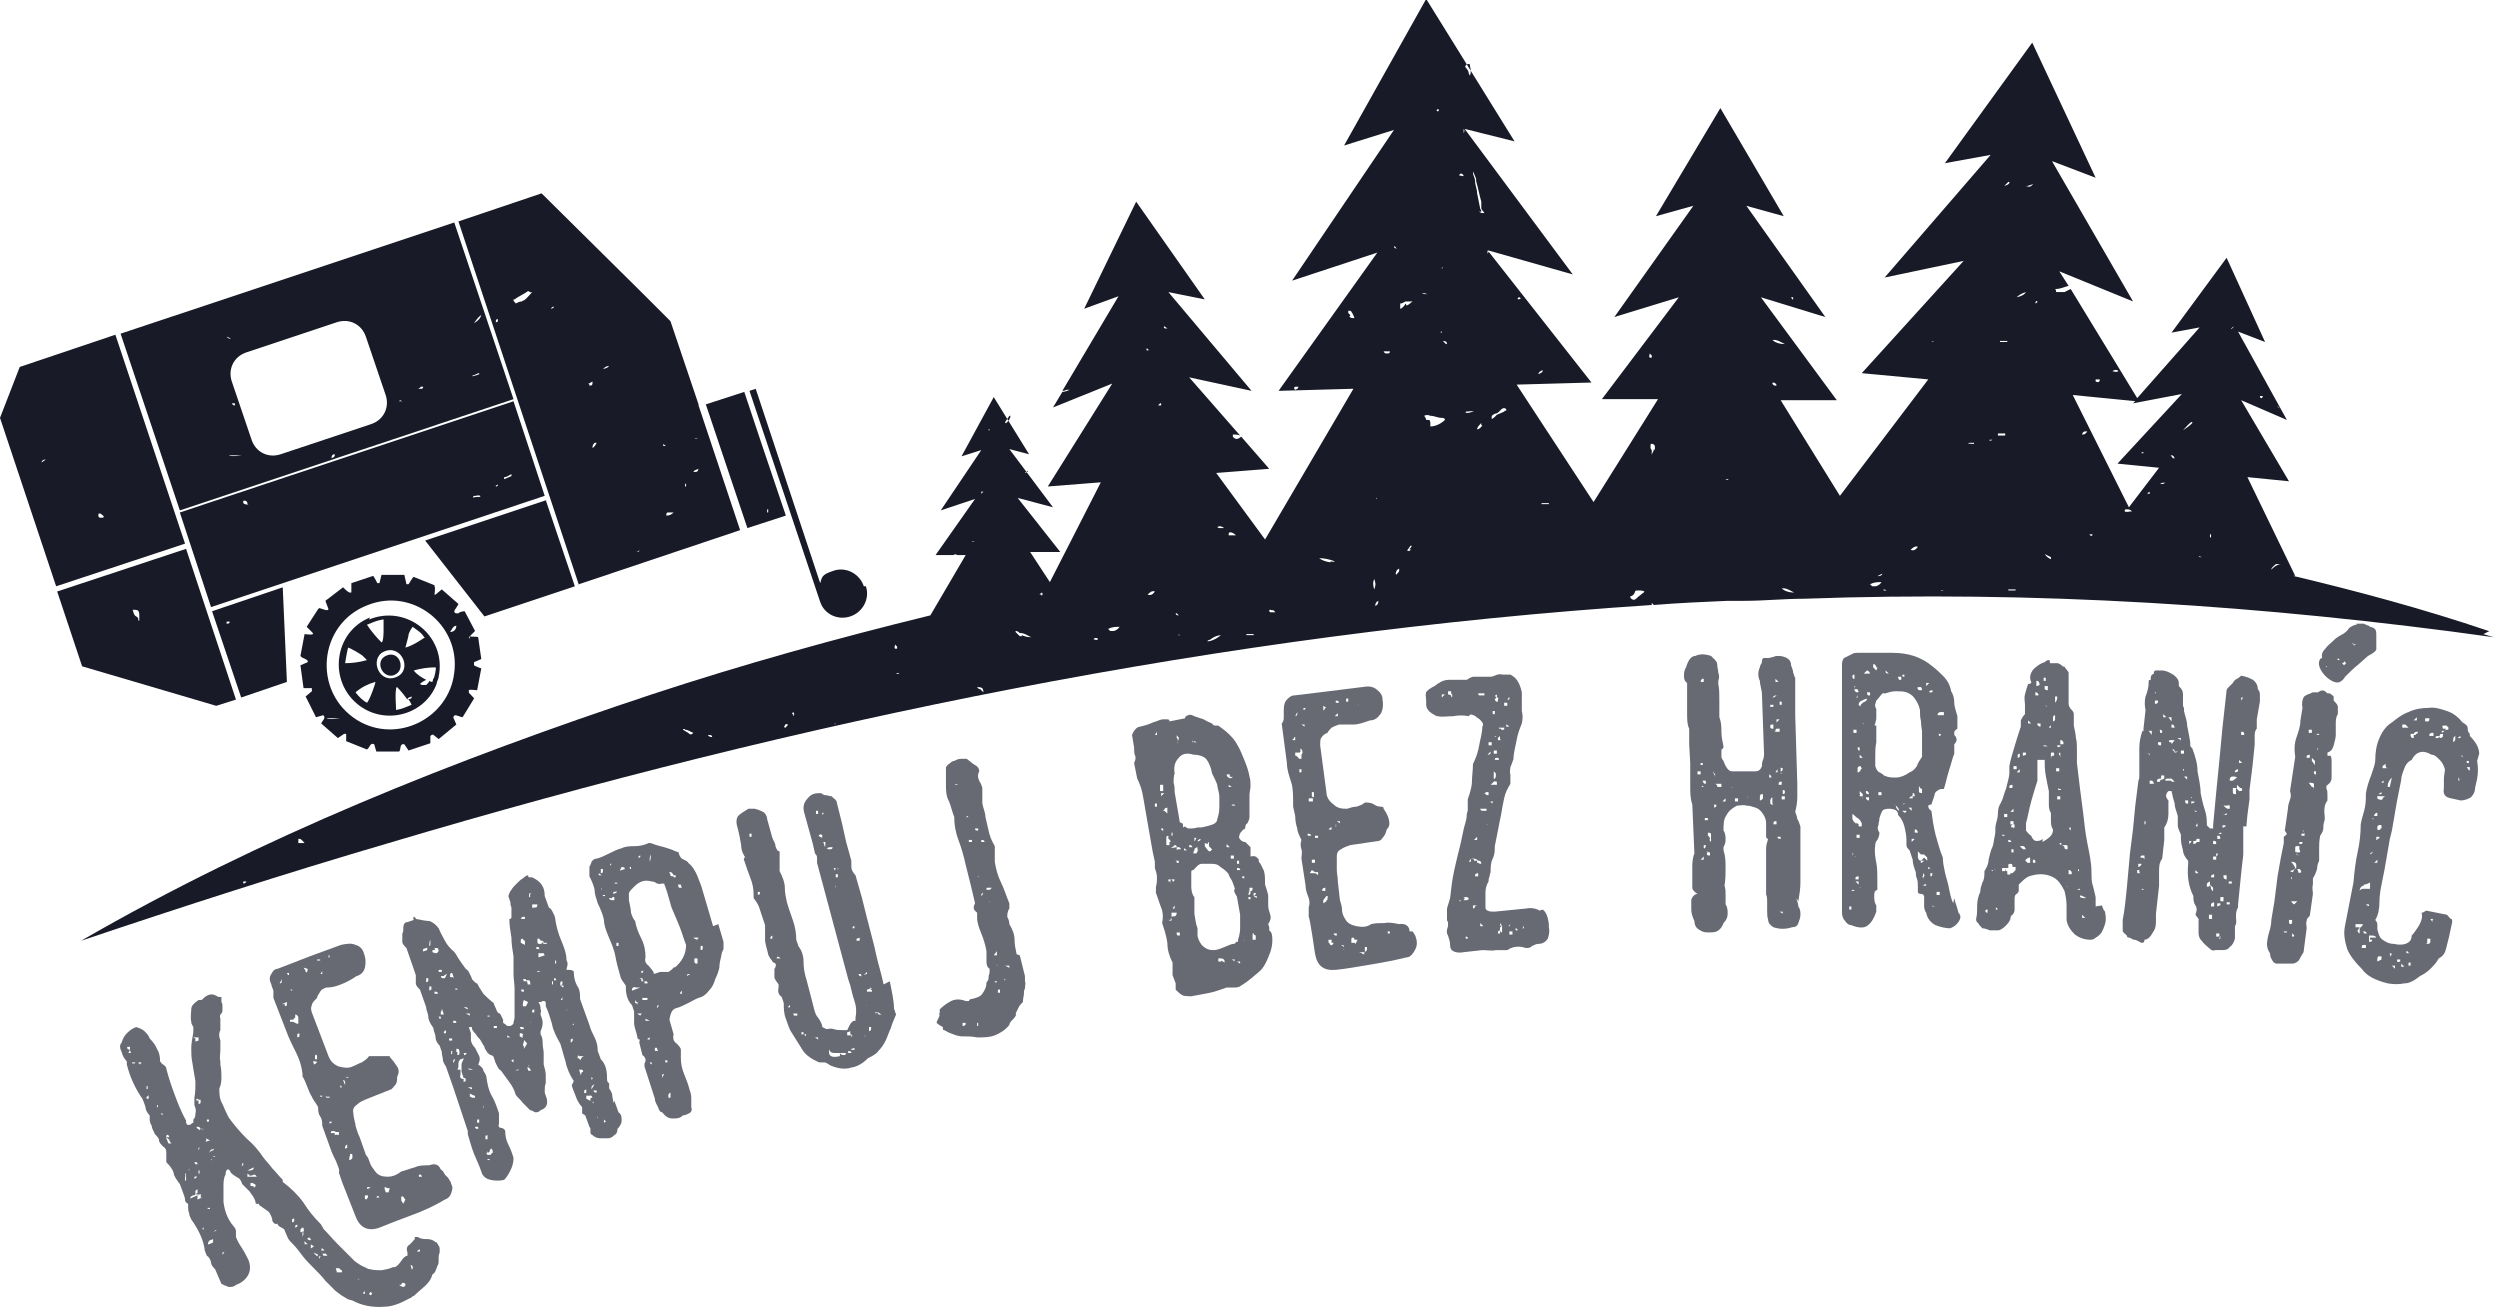 <?xml version="1.0" encoding="UTF-8"?>
<svg xmlns="http://www.w3.org/2000/svg" id="Layer_1" width="240.5" height="125.7" version="1.1" viewBox="0 0 240.5 125.7">
  <defs>
    <style>
      .st0 {
        fill: #676973;
      }

      .st1 {
        fill: #181b27;
      }
    </style>
  </defs>
  <polygon class="st1" points="112.8 82 112.8 81.6 112.8 81.6 112.8 82"></polygon>
  <g>
    <path class="st0" d="M41.9,119.5c-.2-.2-.5-.3-.8-.3-.3,0-.6,0-.9-.2-.2,0-.3,0-.3,0,0,0,0,0,0,.2-.2.2-.4.5-.6.6-.2.2-.2.4-.1.7v.3c-.2,0-.4.2-.6.5-.2.3-.4.5-.6.6,0,0,0,0-.1,0,0,0,0,0-.1,0-.4.2-.7.2-1.1.3-.3,0-.7,0-1.1-.1,0,0-.2,0-.5-.2-.3-.1-.6-.3-1-.6h0c-.6-.6-1.1-1.1-1.6-1.6-.5-.5-.9-1-1.4-1.5,0,0,0-.1-.1-.2,0,0-.1-.2-.2-.3-.6-.6-1.1-1.2-1.6-2-.5-.7-1.2-1.4-2-2v-.2c-.4-.4-.7-.8-1-1.1-.3-.4-.6-.7-.9-1.1-.4-.6-.9-1.2-1.6-1.8-.6-.6-1.2-1.3-1.7-2-.2-.4-.4-.8-.6-1.3-.3-.5-.3-1-.3-1.5.2-.4.2-.8.2-1.1s0-.7-.1-1.2v-.3c-.1-.4,0-.7,0-1.1,0-.4,0-.7,0-.9-.1-.3-.2-.6,0-1,0-.3,0-.7,0-.9v-.3c-.1,0,0-.3,0-.3.1-.1.2-.2.2-.4,0-.1,0-.3,0-.4,0-.1,0-.3-.1-.4,0-.1,0-.3,0-.5,0,0,0,0,0,0,0,0-.2,0-.3,0-.3-.2-.6-.3-.9-.2s-.5.3-.7.5h-.3c-.4.3-.7.5-.7.9,0,.3-.1.7,0,1.2,0,.2.1.3.2.5,0,.1,0,.3,0,.5-.1.6-.2,1.1-.2,1.5,0,.5,0,.9.1,1.4.1.6.2,1.3.3,1.8,0,.6,0,1.1-.1,1.6,0,.2,0,.4,0,.5,0,0,0,.1,0,.2.1.3.2.5.1.8,0,.2,0,.4-.2.6,0,.2,0,.3,0,.3,0,0-.1,0-.3.2-.1,0-.2,0-.3,0,0,0,0,0-.1-.2v-.2c-.5-.9-.8-1.7-1.1-2.5s-.6-1.7-.8-2.5c0-.2-.2-.3-.3-.4-.1,0-.2-.2-.3-.3,0-.5-.1-.9-.3-1.2-.1-.3-.4-.7-.7-1-.1-.3-.3-.5-.5-.7-.2-.2-.5-.3-.8-.4-.3.1-.6.3-.9.6-.3.3-.4.6-.5.9-.2.2-.2.5,0,.9.1.4.3.7.5.9v.3c.3,1.2.8,2.3,1.5,3.3.1.2.2.5.3.8,0,.3.2.6.4.8v.3c0,.2,0,.4.2.7,0,.3.2.5.3.8.2.2.4.4.4.6,0,.2.2.4.4.6.2.1.3.3.3.5,0,.3,0,.5,0,.7v.3c.4.4.6.7.7,1,0,.3.3.7.6,1.1l.3.8c.1.3.2.5.2.7,0,.2.1.3.3.4v.3c0,.2,0,.4.1.6,0,.2.1.4.2.6.7,1,1.2,2,1.3,3l.2.5c.2.1.3.3.4.6,0,.3.2.5.4.7l.6,1.4c.2.1.4.2.7.3.3,0,.5,0,.7-.2.6-.2,1-.6,1.2-1s.2-.9,0-1.4c-.2-.4-.4-.8-.6-1.1-.2-.3-.4-.6-.6-1.1,0-.2,0-.4,0-.5,0-.1,0-.3-.2-.5-.6-.7-.9-1.5-1-2.4,0-.5,0-1,0-1.4,0-.4,0-.9.2-1.2,0-.3.1-.5.2-.5.1,0,.2,0,.3.3.2.2.5.4.7.5.2.1.3.3.4.6.2.2.5.5.7.7.2.3.5.6.6,1.1,0,0,0,0,0,.1,0,0,.2,0,.3,0,0,.1.1.2.3.3.1.1.3.2.4.3.2.1.3.2.4.4s.2.4.2.6c0,.1.1.2.2.3,0,0,.2.1.3,0,0,.2.2.3.4.4.2.1.3.2.3.3.1.2.2.5.3.7.1.2.3.4.5.6.3.3.6.7.9,1.1s.7.8,1.1,1.2c.4.4.8.8,1.1,1.2.4.4.7.7,1,1,.3.2.5.4.7.5.2.1.3.2.5.3.1,0,.3.1.4.1.9.5,2,.7,3.1.6.7,0,1.5-.3,2.4-.8.1,0,.2-.1.3-.2.1,0,.2-.1.3-.2,0,0,0,0,0,0,0,0,0,0,0,0,.3-.3.7-.6,1-.9.3-.3.5-.6.6-1,.2-.1.3-.3.4-.6s.2-.4.2-.6c0-.1,0-.3,0-.4,0-.1,0-.3.1-.5,0-.1,0-.3,0-.4,0-.2-.2-.4-.3-.6ZM12.3,101.4l.2-.4c0,0-.1,0-.2-.1-.1,0-.1-.2,0-.2.1,0,.2,0,.2,0,0,0,0,.2,0,.3h0s.1.3.1.3h-.3ZM12.7,102.3s0,0,0-.1h.3c0-.1,0,.1,0,.1-.1,0-.2,0-.3,0ZM13.5,102.4c0,0-.1,0-.2-.2,0,0,.2,0,.3,0,0,0,0,0,0,.1,0,0,0,0-.1,0ZM14.2,104.4v.3c.1,0-.1.1-.1.1,0-.2,0-.3,0-.3,0,0,0,0,.2-.1ZM14.1,105.6s0,0,0-.1c.1,0,.2-.1.2-.2,0,0,0-.1,0-.1v.3s0,.1,0,.2c0,0,0,0,.1,0-.1,0-.2,0-.3,0ZM14.4,103.8c0,0-.2,0-.2,0,0,0,.1,0,.2,0,.1,0,.2,0,.3,0,0,0-.1,0-.2,0ZM15.1,106.6s0,0,0-.1c0-.1,0-.2.1-.2v.2c0,0-.1,0-.1,0ZM15.5,107.1c0,0,0,0-.1,0,.1,0,.2,0,.2,0,0,0,0,0,.1.2,0,0-.1-.1-.2-.1ZM16.2,110l-.2-.5c0-.3,0-.4.2-.3,0,0,0,0,.1.2h-.3c.2.2.3.2.3.3,0,0,0,.1.2.3h-.3ZM17.8,113.6v-.4c.1,0,0-.3,0-.3,0,0,0,0,.1,0,0,0,0,.1,0,.3v.3c.1,0-.1.1-.1.1ZM21.5,122c0,0-.1,0-.2,0,0,0,0,0,.1,0,0,0,.1,0,.2.1,0,0,0,0,0,0ZM21.6,120.4s0,.1-.2.3v-.2c0,0,.2-.1.2,0ZM20.6,110.4c0,.2-.1.3-.2.3,0,0-.1,0-.3.2.1-.2.2-.3.2-.3,0,0,.1,0,.3-.1ZM20.7,111.3h-.3c0,.2,0,.2,0,.3,0,0-.1,0-.2,0,.1,0,.3-.1.3-.3,0-.1.2-.1.2,0ZM20.1,107.7v.2c-.1,0-.2,0-.2,0,0,0,0-.1,0-.2,0,0,0,0,.1,0ZM19.9,98.1c0,.1,0,.2,0,.2,0,0-.1,0-.1,0h.2ZM19.3,105.8c0,0,0,.1,0,.2,0,.1,0,.2-.2.2,0,0,0-.1,0-.2,0-.1,0-.2-.2-.1v-.2c0,0,0,0,0,0,.1,0,.2,0,.2.1ZM19.2,112.6v.3c.1,0-.1,0-.1,0v-.3c-.1,0,.1,0,.1,0ZM19,110.4h.2c0,0-.1.3-.1.3v-.3ZM19.2,108.7c-.2-.1-.3-.2-.3-.3,0,0,.1,0,.2,0,0,0,.1,0,.2.2h.3c0,0,0,0,0,0,0,0-.1.1-.3,0ZM19,112c-.1,0-.2,0-.2,0,0,0,0,0-.1-.2,0,0,0,0,.1,0,.1,0,.2,0,.2.2ZM18.9,99.8c0,0,.1,0,.2,0,0,.1,0,.2,0,.3,0,0,0,0-.3.1v-.3c-.1,0-.2-.2-.2-.2,0,0,.1.1.2.1ZM18.9,113.1c0,.1,0,.2,0,.2,0,0,0,0-.2.1v-.2c0,0,.1,0,.1,0ZM18.2,112.6c-.1,0,0-.2,0-.2v.3s0,0,0,0ZM19,115.3c0-.1,0-.2,0-.3,0,0,.1,0,.2-.1l-.9.4c0-.2.2-.3.3-.3,0,0,.1,0,.2-.1v-.3c-.1,0,.2-.2.2-.2v.3c.1,0-.2.2-.2.2.2,0,.3,0,.4,0,0,0,0,0,0,0,0,0,0,0,.1,0s0,.1,0,.3c.1,0,.2,0,.2,0,0,0,0,.1,0,.3v-.3c-.1,0-.5.2-.5.2ZM19.5,118.3s0,0,0,0v-.2c0,0,0,0,0,0,0,0,0,0,0,0,0,0,0,0,.1,0,0,.1,0,.2-.1.2ZM19.5,102.5c0,0,.1,0,.2.1,0,0,0,.1,0,.2v-.3ZM19.8,109.8c0,0,.1-.2,0-.3l.4.2-.6.2s0,0,.1,0ZM19.9,116.2c0,0,.2,0,.3,0,0,0,0,0,0,.1h-.2c0,0-.1-.2-.1-.2ZM20,119.7c0-.2.1-.3.2-.4,0,0,.1,0,.3-.1v.3c.1,0-.4.2-.4.2ZM20.8,118.4c0,0-.1,0-.2.1,0,0-.1.2,0,.3v-.3c-.1,0,.2-.2.2-.2ZM20.9,108.2c0,0-.1,0-.3,0h.3c0,0,0,0,0,0ZM21.4,111.5c0,0-.1,0-.3,0h.3c0,0,0,0,0,0ZM24.4,112.4c0,.1-.2.2-.3.2s-.2,0-.3,0h0s.6-.3.6-.3ZM23.3,112.1v-.2c0,0,.1,0,.1,0,0,.1,0,.2,0,.2,0,0,0,0-.2.1ZM24.4,114.1c0,0-.2,0-.3,0v-.3s0,0,.1,0c0,0,.2,0,.4.2,0,.2-.2.3-.2.2ZM24.3,113.2c0,0-.2,0-.3,0-.1,0-.2,0-.2,0,0,0,0-.1,0-.3,0,0,.2.1.2.2.1,0,.3,0,.4-.1.1,0,.2,0,.3.2-.2,0-.3,0-.4,0ZM28.1,117.3s0,0,.2-.1c0,.2,0,.3,0,.3,0,0,0,0-.2.1,0-.2,0-.3,0-.3ZM28.4,118.1v-.2c0,0,.2-.1.2-.1,0,.1,0,.2,0,.2,0,0,0,0-.2.1ZM30.9,120.1c.1,0,.2,0,.3.2-.1,0-.2,0-.3,0,0,0,0,0,0-.1,0,0,0,0,.1,0ZM29.2,118.7c0-.1,0-.2,0-.3-.1.1-.2.2-.3.1,0,0,0-.1,0-.2,0,0,0-.1.2-.2h.1s0,0,0,0c0,0,0,0,0,.1.1.3,0,.5-.1.8,0-.2,0-.4,0-.5ZM29.3,119.7s0-.2,0-.3c0,0,.2.2.2.2,0,0,0,0,.1.1-.2,0-.3,0-.3,0ZM29.7,119.1c0,0,0,0,0-.1l.2.2c0,.1,0,.1,0,.1s0,0-.2,0c0,0,0,0,0,0,0,0,0,0,0,0-.1-.1-.2-.2-.3-.1ZM29.9,120.1v-.4s.3.2.3.2l-.3.2ZM30.8,121.2l-.2-.4h-.2s0,0,0-.1c0,0,0,0,.1,0-.1,0-.2,0-.2,0,0,0,0,0-.1-.2l.4.2v.2c0,0,.4-.1.4-.1,0,0-.1,0-.2.1,0,0-.1.2,0,.4ZM31.1,120.8c0,0,0-.1-.1-.2h.3c0-.1.2.2.2.2-.1,0-.2,0-.3,0ZM31.6,121.5s0,0-.1-.2c0,0,0,0,0,.1,0,0,.1,0,.3,0-.1,0-.2,0-.3,0ZM32.9,122.4h-.5c0-.1-.1-.4-.1-.4,0,0,.1,0,.2,0,.1,0,.2,0,.3.2,0,0,0,0,.1,0,0,0,0,.1,0,.3ZM34.5,123.1h0c0,0,0,0,0,0h-.1c0,0,.2-.1.2-.1h0ZM34.9,124.4l.2-.2v.3c0,0-.2-.1-.2-.1ZM35.7,124.6c-.1,0-.2-.1-.2-.1s0,0,.1-.2c.1,0,.2.1.2.1s0,0-.1.2ZM39,123.6c0,.1-.1.2-.2.2,0,0-.2,0-.4-.2,0,0,.1,0,.2,0,0,0,0,0,0,0,0-.1.1-.2.2-.2,0,0,0,0,.2.1v.2ZM39.6,122.1s-.1,0-.2.3l.2-.3h0s-.1-.4-.1-.4h.1c0,.1.1.1.1.1v.3c-.1,0,0,0,0,0,0,0,0,0,0,0ZM40.4,120.4h-.3c0,0,.2-.2.2-.2.1,0,.1,0,.1.2ZM41,121.4h0c0-.1,0-.1,0-.2,0,0,0,0,0-.1v.3Z"></path>
    <polygon class="st0" points="32.6 117.4 32.6 117.4 32.9 117.3 32.9 117.3 32.6 117.4"></polygon>
    <path class="st0" d="M42.8,113c-.1-.2-.2-.4-.4-.5-.2-.5-.6-.6-1.1-.4-.5,0-1,0-1.4.2-.4.1-.9.3-1.3.4-.4.3-.8.5-1.3.5-.5,0-.9-.1-1.2-.5-.2-.3-.4-.5-.5-.8-.1-.3-.2-.6-.4-.8l-.6-1.7c-.2-.4-.3-.8-.4-1.1,0-.3-.2-.7-.2-1.2-.1-.3,0-.6.3-.8.3-.3.6-.4.8-.5l2.5-1c.1,0,.2-.2.4-.4s.2-.5.2-.8c.2-.4.2-.7,0-1-.2-.3-.4-.6-.7-.9,0,0,0,0,0-.1,0,0-.2,0-.3,0-.2,0-.4,0-.8,0s-.6,0-.9,0c-.2.3-.4.4-.7.6-.3.1-.6.3-.9.4-.4.2-.9.1-1.3,0-.5-.2-.8-.5-1-1l-1.6-4.2c-.1-.3-.1-.5,0-.7,0-.2.2-.4.5-.7,0-.2.2-.4.3-.6s.3-.3.6-.4c.5,0,.9-.1,1.4-.3s.9-.4,1.5-.8c.4-.1.7-.4.8-.8.1-.4.1-.9-.1-1.4-.1-.4-.4-.7-.8-.8-.4-.2-.9-.1-1.4,0l-3,1.1-3.1,1.2c-.3,0-.5.3-.6.5-.2.3-.2.6,0,1,0,.1.1.3.2.6,0,.3,0,.5,0,.7l1.4,3.6c.2.5.5,1.1.8,1.7.3.6.5,1.2.6,2v.3c.1,0,.4.8.4.8.2.5.3.8.5,1.1.1.3.4.6.6,1,0,.3,0,.6.2.9.2.3.2.6.2.9l.9,2.5c.2.5.4.8.5,1.1s.3.6.2.9l.3.9,1.3,3.3c.4,1.1,1.2,1.5,2.3,1.1,1-.4,2-.8,3.1-1.2,1.1-.4,2.2-.9,3.2-1.5.3-.1.5-.3.6-.6.1-.3.2-.6,0-.9,0-.2-.2-.4-.3-.6ZM32.7,92.1c0,.1,0,.2,0,.2,0,0-.1,0-.2,0h.3ZM31.7,91.9v.2c0,0-.1,0-.1,0v-.2c0,0,.1,0,.1,0ZM31.1,93.7h-.3c0,.1.2-.3.2-.3v.3ZM30.8,92.4s0,0,0,0h-.3c0,.1,0-.1,0-.1.1,0,.2,0,.3,0ZM29.1,93.5v.3c0,0,0,0,0,0,0,0,0-.1,0-.3ZM28.2,95.4l-.3-.2h.2c0,0,0,.2,0,.2ZM27.8,93.8c0,.1,0,.1.2,0-.1,0-.2,0-.3,0,0,0,0,0-.1-.2.1,0,.2,0,.2,0ZM27.1,94.2c0,0,0,.1,0,.2,0,.1,0,.2-.2.2l.2-.4ZM27.5,96.4s0,0,.1,0c-.1,0-.2.1-.2.2,0,0-.1,0-.3,0l.5-.2v.3c.1,0-.2.1-.2.1,0-.1,0-.2,0-.3ZM27.9,98.3c0,0,0-.1,0-.2h.3c.1-.2.2-.2.2-.2,0,0,0-.1,0-.3.2,0,.3.2.3.3,0,0,0,.2,0,.2v.3c.1,0-.1.1-.1.1l-.4-.2c0,0-.1,0-.1,0ZM28.6,99.8v-.3c-.1,0,.2-.1.2-.1v.3c.1,0-.2.1-.2.1ZM29.4,93.4c0,0-.1-.2-.2-.3.2,0,.3.1.4.1,0,0,.1,0,.3,0h-.3c0,.3-.1.4-.2.3ZM33.2,110.4c0-.1,0-.2.2-.3v.3c.1,0-.2.1-.2.1,0,0,0,0,0-.1ZM33.5,103.5v.2c0,0-.3-.1-.3-.1h.3ZM33.2,104.2c0,0,0,.1,0,.2l-.2-.5c.2,0,.2.2.2.3ZM30.4,101.4s0,0,.1.2v.3s0,0-.2,0c0,0,0,0,0-.1v-.3s0,0,.1,0ZM30.2,102.4s0-.1-.1-.3h.3c0,0,.1.1.1.1,0,0,.1,0,.2,0h-.2c-.2.2-.3.2-.3.2ZM30.8,105.7v-.3s.1,0,.2,0c0,0,0,0,0,.1h-.3ZM31.4,105.5h.3c0-.1,0,.1,0,.1-.2,0-.3,0-.3,0,0,0,0,0-.1-.2ZM31.6,107.9h.3c0,0,0,.1,0,.1,0,0,0,0-.2.1v-.3ZM32.2,109c0,0-.1,0-.2,0h-.2c0,0,.1-.2.1-.2.2,0,.3,0,.4.1,0,0,.2,0,.3,0v.3c0,0-.2-.1-.4,0ZM32.7,104.7c0-.2.1-.3.1-.3,0,0,0,0,.1.2h-.3ZM33.9,111.4c0,0-.1.2-.3.2v-.2c0,0,.1-.4.1-.4.1,0,.2,0,.2.1,0,0,0,.1,0,.2,0,0,0,0,0,.1ZM35.1,115.3s0,0,0-.1h0s0,0,0,0h0s0-.2,0-.2h.3c0-.1,0,.1,0,.1h0c0,.2-.2.3-.2.3ZM35.5,114.4c-.1,0-.2,0-.2-.2h.3c0-.1,0,.1,0,.1,0,0,0,0-.2,0ZM36.6,115.4c0,0,0-.1,0-.2h-.4c.1-.2.2-.2.3,0,0,0,0,0,0,0v.3s0,0,0,0ZM37.4,114.7c-.2,0-.2,0-.3,0,0,0,0-.1-.1-.3,0-.1,0-.2,0-.2,0,0,.2,0,.2.1h.3c0,0-.1.3-.1.3ZM38.6,115.5c-.1,0-.2,0-.3,0,0,0-.2,0-.3,0h.3c.2,0,.3,0,.3,0,0,0,0,0,0-.1v-.3c0,0,.1,0,.2,0,0,0,0,.1.2.3l-.2.4ZM40.3,113.2v-.2c0,0,.1,0,.2,0,0,0,0,0,.1.2h-.3Z"></path>
    <path class="st0" d="M59,106.1c0-.3-.1-.5-.1-.7,0-.2-.1-.4-.3-.7v-.3s0-.1,0-.2c-.1,0-.2-.2-.2-.3,0-.3,0-.7-.1-1.1-.1-.4-.3-.7-.5-.9l-.3-.8c0-.5-.1-.9-.3-1.3-.2-.4-.4-.8-.5-1.2l-.9-2.5c0-.5,0-.9-.3-1.3-.2-.4-.3-.8-.3-1.3,0-.1-.2-.2-.4-.2-.1,0-.2,0-.3,0,0-.2.1-.4.1-.5,0-.1,0-.3-.1-.4,0-.6-.2-1.2-.5-1.9-.3-.7-.5-1.4-.6-2.2,0-.1-.1-.3-.2-.5-.1-.2-.2-.4-.4-.5l-.4-1.1c0-.5-.1-.8-.3-1.1s-.5-.5-.9-.7c0,0,0,0-.2,0-.1,0-.2,0-.2-.2-.1,0-.3.1-.5.3-.2.1-.4.3-.6.5-.2.2-.4.4-.5.6-.2.2-.2.4-.3.6l.2.6c0,.1,0,.3.1.5,0,.2,0,.4,0,.7,0,0,0,0,0,.2,0,.1,0,.2-.2.2,0,.6.1,1.2.2,1.8,0,.6.1,1.2.2,1.8,0,.6,0,1.2,0,1.7,0,.5.1.9.1,1.4,0,.5,0,1,0,1.4v1.4c0,.2-.1.3-.1.5,0,.1-.1.2-.3.3-.1,0-.3,0-.3,0,0,0-.2-.2-.4-.3v-.3c0,0-.3-.6-.3-.6-.2,0-.3-.2-.4-.5-.1-.2-.2-.4-.2-.5-.4-.3-.8-.7-1-.9-.2-.3-.4-.6-.6-1,0,0-.1,0-.2-.1-.1-.1-.2-.2-.3-.3,0-.1-.1-.3-.2-.5-.1-.2-.2-.4-.4-.5-.3-.4-.5-.7-.7-1-.2-.3-.3-.6-.6-.8-.2-.2-.5-.5-.7-.9-.2-.4-.4-.7-.6-1.2-.3-.4-.6-.6-.9-.7-.3,0-.8-.1-1.3-.2,0-.1-.1-.2-.2-.2,0,0-.1.1,0,.3l-.6.2c-.3,0-.4.3-.4.5,0,.2,0,.5-.1.6,0,.3,0,.6,0,.8,0,.2.2.4.4.6l.9,2.6c0,.3,0,.6,0,.8,0,.2.2.4.4.6l.6,1.7c0,.3.2.6.2.9,0,.3.2.7.5,1.1,0,.3.2.6.2.9s.2.6.4.8l.2.6c0,.3.1.5.1.7s.1.4.3.7l.7,2,1.4,4.2v.3c.2.7.4,1.4.6,1.9s.5,1.1.7,1.7c.1.4.4.7.9.8.4.1.9.1,1.3,0,.2-.2.4-.5.6-.9.2-.4.3-.8.3-1.2-.1-.4-.3-.9-.5-1.3-.2-.4-.3-.8-.3-1.3,0-.1-.2-.3-.4-.3-.2,0-.3-.2-.2-.4,0-.1,0-.3,0-.5,0-.2,0-.3,0-.5-.2-.6-.4-1.2-.7-1.7-.3-.5-.4-1.1-.5-1.7,0-.3-.2-.5-.3-.7,0-.2-.2-.4-.5-.6.2-.4.2-.7,0-1-.1-.2-.2-.4-.3-.6-.2-.2-.4-.5-.4-.8,0-.3,0-.5,0-.6l-.2-.6c.1,0,.2,0,.3,0,0,0,0,0,0,.1,0,.2.2.4.3.5.1.1.2.3.3.4s.2.2.3.4.2.3.3.5c0,.1.1.3.2.4,0,.1.2.3.4.4.2,0,.3.2.3.2s0,.1.1.3c0,.1.1.3.2.5.1.2.2.4.4.5.3.4.5.7.8,1.1.3.4.5.8.6,1.2.2.3.5.5.7.8.2.2.5.5.7.7.2,0,.4.2.5.2.2,0,.3,0,.5-.2.6-.2.7-.6.6-1.1l-.2-.6c0-.4,0-.7.1-.9,0-.2,0-.5,0-.8,0-.3-.1-.6-.2-1,0-.4,0-.8,0-1.1,0-.3-.1-.6-.1-.9,0-.3,0-.6-.2-.9v-.3c.1-.2.2-.5.2-.8,0-.3-.1-.5-.2-.8,0-.2.1-.4,0-.5,0-.2,0-.4-.2-.7h.3c0-.1,0-.1.2-.1.1,0,.2,0,.2.2v.3c.3.6.4,1.1.6,1.7.1.6.4,1.2.8,1.9.2.6.3,1.1.5,1.7.1.6.4,1.3.8,1.9l-.2.4c.1.4.3.8.4,1.1s.3.7.6,1v.3c0,.2,0,.3,0,.3s.1.1.3.2l.4,1.1c0,0,.1.1.1.2,0,0,0,.2,0,.2,0,0,0,.2,0,.2,0,0,0,.1.2.2.2.2.5.3.7.3.3,0,.5,0,.8,0,.2,0,.4-.1.6-.3.2-.1.3-.3.3-.6.2-.2.4-.5.4-.8,0-.3,0-.6-.3-.8l-.4-1.1ZM45,97s0,0,0,.1l-.4-.2c.1,0,.2,0,.3,0ZM43.7,96v-.3s0,0,0,.1c0,0,0,.1,0,.2ZM43.7,98.2c.1,0,.2,0,.2.2h-.3c0,0,0-.2,0-.2,0,0,0,0,.2,0ZM43.9,101.2v-.3s.1,0,.2,0c0,0,0,0,.1.2,0,0,0,0,0,.2,0,.1,0,.2-.2.2v-.3ZM44,94.9v.3s-.1,0-.2,0c0,0,0,0,0-.1h.3ZM43.4,93.6s0,0,.1,0l.2.6c0-.1-.1-.2-.2-.2,0,0-.1,0-.2,0,0-.1,0-.2,0-.3ZM43,93.7l-.2.4c-.2,0-.3,0-.3,0,0,0,0,0-.1-.2h.3c0-.1.3-.2.3-.2ZM42.5,93.4s0,0,0,.1h-.3c0,.1,0-.2,0-.2.1,0,.2,0,.3,0ZM40.7,91.6s0-.1,0-.3l.6-.2c0-.1,0-.2,0-.3,0,0,0-.2.1-.4,0,.2,0,.4,0,.5,0,0,0,.1-.1.1-.1,0-.2.1-.2.2,0,0,0,.1,0,.2l-.6.2c.1,0,.2,0,.2-.1ZM41,94.4v-.3c0,0,.2,0,.2,0,0,.1,0,.2,0,.3,0,0,0,0-.2.1ZM41.3,95.2v-.3c0,0,.2,0,.2,0,0,.1,0,.2,0,.3,0,0,0,0-.2.1ZM41.5,91.4c0,0,.1,0,.2,0,.1,0,.2,0,.1-.2.1,0,.2,0,.3,0,0,0,0,0,.1.2,0,.2-.2.3-.2.3,0,0-.2,0-.4-.1v-.3ZM41.8,95.7c0-.1,0-.2,0-.3,0,0,0,0,.1,0,.2,0,.3.2.2.2,0,0,0,.2,0,.3v-.3c0,0-.4,0-.4,0ZM42.5,98h-.3s0-.1,0,0c.1,0,.1,0,0-.2h.3c0-.1-.1-.2-.1-.2,0,0,0-.1,0-.2,0,0,0-.1.1-.2,0,0,0-.1,0-.2l.2.6h-.3c0,.2,0,.3,0,.4,0,0,0,0-.1,0ZM42.7,99.3c0,0,0-.1.2-.2v.3c-.1,0-.2,0-.2,0ZM43.2,99.9h.3c0,0,0,.2,0,.2-.1,0-.2,0-.3,0,0,0,0,0,0-.1ZM43.4,101.4c0-.1,0-.2,0-.3,0,0,0,0,.1,0v.3c0,0-.2,0-.2,0ZM43.6,102.1c0-.1,0-.2.2-.2l-.2.4s0,0,0-.2ZM44.6,104.1v-.3c-.3,0-.4-.2-.3-.4,0-.2,0-.3,0-.5h-.3c0,0,.1-.2.1-.3,0,0,0-.2,0-.3,0-.2.1-.3.2-.4,0,0,.1,0,.3-.1,0,.2-.2.4-.2.6,0,.2,0,.4,0,.7l.2.6c.1,0,.2,0,.2.1,0,0,0,.1,0,.2ZM44.6,101.3h.3c0,0-.1.2-.2.2s0,0-.1-.2ZM45.9,108.6c0,0-.2,0-.2-.2h.3s0,.1,0,.2ZM46.9,111.8v-.3s.1,0,.2,0c0,0,0,0,0,.1h-.3ZM47.1,110.8c0-.2.1-.3.2-.3,0,0,0,0,.1.2,0,.1,0,.2,0,.2s-.1,0-.2.2c0,0,0,0-.2,0-.1,0-.2,0-.2-.2,0,0,0,0,.1,0,0,0,0-.2,0-.3-.1,0-.2,0-.1,0,0,0,0-.1,0-.3v.3c0,0,.2.3.2.3ZM46.9,109.3v.3c0,0-.2,0-.2,0,0-.1,0-.2,0-.3s0,0,.2-.1ZM46.5,106.6s0,0,0,0v-.3c0,.1.1.2,0,.3ZM46.1,107.7v.3c0,0-.2,0-.2,0v-.3c0,0,.2,0,.2,0ZM45.7,105.3c0,0,0,.1,0,.3h-.3s-.1-.1-.2-.1c0,0,0-.1,0-.3l.4.2s0,0,.1,0ZM45.1,104.6h.3c0,0,0,.2,0,.2l-.4-.2ZM45.1,102.8c0,0,.2,0,.4.1h-.3s-.1,0-.2-.1c0,0-.1,0-.2,0,.1,0,.2,0,.3,0ZM44.9,97.5h.3c0,0,0,.2,0,.2l-.4-.2ZM45.7,97.2c0,0,0-.1.1-.2,0,0,.1,0,.2,0h-.3ZM46.9,98v-.3s.1,0,.2,0c0,0,0,0,0,.1h-.3ZM47.8,98.8s0,0,0,.1h-.3c0,0,0-.2,0-.2.1,0,.2,0,.3,0ZM47.9,99.7c0,0-.1,0-.2,0h.3s0,0-.1,0ZM48.8,99.9v-.3c0,0,.3.2.3.2h-.3ZM51.6,87.3s0,0,0,0h-.3c0,.1,0,.1-.1,0,0,0,0-.1,0-.3h.3c.2,0,.2,0,.2.1ZM51.8,91.1s0,0,.1.2h-.3c0,.1,0-.2,0-.2.2,0,.3,0,.3,0ZM51,86c0,.1,0,.2,0,.3,0,0,0,0-.1,0,0,0,0,0,0-.2,0-.1,0-.2.2-.2ZM50.5,90.6c0,0,0,.1,0,.3l-.4-.2s0,0,0-.2c0-.1,0-.2.2-.2,0,.1.1.2.2.2ZM50.3,96.9c0-.1,0-.2,0-.3,0,0,0-.2.1-.4l.4.2-.2.4h-.3ZM50.4,99c-.1,0-.2,0-.3,0,0,0,0,0-.1-.2,0,0,0,0,.2,0,.1,0,.2,0,.2.2ZM50.2,95.4s0,0-.1-.2h.3c0,0,0,.2,0,.2-.1,0-.2,0-.3,0ZM50.5,89.4c0,0-.1,0-.3,0h.3s0,0,0,0ZM50.2,88.2h.3s0,.1,0,.2c0,0,0,0-.1,0h-.3c0,0,.2-.3.2-.3ZM49.2,102s0,0,.2-.1v.3c0,0-.2-.1-.2-.2ZM49.5,103.1c.1,0,.2-.1.2-.2,0,0,.1,0,.3,0l-.6.2ZM50.3,100.6c0-.2.1-.3.1-.4,0,0,0-.2,0-.3l-.4-.2c0-.1,0-.2,0-.3,0,0,0,0,.1,0,.2,0,.3.2.2.2s0,.2,0,.3c.2.3.4.4.4.5,0,0-.1.2-.3.5v-.3ZM50.9,98.4c0,0,.1,0,.3,0h-.3c0,.1.1.2.2.2,0,0,0,.1,0,.2v-.3c-.1-.1-.1-.2,0-.1ZM50.8,102.9s0,0-.1-.2c.1,0,.2,0,.2,0,0,0,0,0,0-.1-.1,0,0-.2,0-.2v.3c0,0,.2.3.2.3-.1,0-.2,0-.3,0ZM51.2,97.5c0-.1,0-.2,0-.3s0,0,.2-.1v.3c0,0-.2,0-.2,0ZM51.2,95v-.3c0,0-.4,0-.4,0,0,0,0,0,0,.1,0,0-.1,0-.3,0h.3c0,0-.1-.4-.1-.4-.1,0-.2,0-.3,0,0,0,0,0-.1-.2.1,0,.2,0,.3,0,0,0,0,0,0,.1,0,0,0,0,.2,0,.1,0,.2,0,.2.2,0,0,0,0,0,.1,0,0,.2,0,.3,0h-.3ZM51.5,94h.3s0,0,0,0c0,0-.1,0-.3,0ZM51.7,93.6c0-.1,0-.2,0-.2,0,0,.1,0,.3.1h-.3ZM51.8,92c0-.1,0-.2,0-.3,0,0,0,0,.2,0,.1,0,.2,0,.3,0,0,0,0,0,.1.2l-.6.2ZM52.3,90.6c-.1,0-.2.1-.2.2s0,0,0,0c0,0,0,0-.2,0-.1,0-.2,0-.2-.2v-.3c0,0,.2,0,.2,0,0,.1.1.2.2.2.1,0,.2,0,.2.2.1,0,.2,0,.3,0,0,0,0,0,0,.1,0,0,0,0-.2,0-.1,0-.2,0-.2-.2ZM57,103.7s0,0,0,.1c0,0,.2,0,.3,0h-.3c0,0-.3.2-.3.2v-.3s0,0,0,0,0,.1,0,.3c.1,0,.2-.1.2-.2,0,0,0-.1,0-.2ZM56.9,104.6c0-.1.1-.2.3-.3l-.3.5c0,0,0-.1,0-.2ZM56.6,103.3s0,0,0,0h0c.1,0,.2,0,.1,0ZM56.7,102.4c0,0,0,.1,0,.2v-.3s0,0,0,.1ZM55.2,98.5c0,0,0-.1,0-.2v.3c.1,0-.2,0-.2,0,.1,0,.2-.1.2-.2ZM54.1,94.4c0,.1,0,.2,0,.3,0,0,0,0-.2.1.1,0,.2,0,.3,0,0,0,0,.1,0,.2,0,0,0,0,0,0,0,0-.2-.1-.3-.2,0,0,0,0,0-.2,0-.1,0-.2.2-.2ZM53.5,95c0,0,0,0,0,0h.3c-.1,0-.2,0-.2,0ZM53.5,92.4c0,.1,0,.2,0,.3,0,0,0,0-.1,0v-.3c0,0,.2,0,.2,0ZM53.2,94.7s0,0-.1,0v-.3c0,0,.2,0,.2,0v-.3s0,0,0,0c.1,0,.2,0,.2.2h-.3c0,.2,0,.3,0,.4ZM53.4,96c0,0,0-.1,0-.2v.3s0,0,0-.1ZM53.9,96.3l.2-.4v.3c0,0-.2,0-.2,0ZM54.2,98.1v.3c0,0,.2.3.2.3l-.2-.6ZM54.5,97.3v-.3c0,.1,0,.2.1.2,0,0,.1,0,.2,0h-.3ZM54.9,100.3v-.3c0,0,.2-.1.2-.1,0,0,0,0,0,.1,0,.1,0,.2-.2.3ZM55.2,99.3c0-.1,0-.2.1-.2s.1,0,.2,0h-.3ZM55.7,101.6c0,0,.1,0,.2,0,.2,0,.3,0,.4,0-.1,0-.2,0-.3.1s-.1.2-.2.3c0-.1-.1-.2-.2-.2s0-.1,0-.3ZM55.9,103.3c0,0,0,.1,0,.2l-.2-.6s0,0,.2,0c.1,0,.2,0,.2.2-.1,0-.2.1-.2.3ZM56.2,105.2v-.3c0,0,.2-.1.2-.1,0,.1,0,.2,0,.3s-.1,0-.3.1ZM57,105.9c0,0-.1,0-.2,0l-.4-.2c0-.1,0-.2,0-.3,0,0,0,0,.2,0,.1,0,.2,0,.3,0,0,0,0,0,.1.2-.1,0-.2,0-.2.1,0,0,0,.1,0,.3h.3c0,0,0,.2,0,.2,0-.1-.1-.2-.2-.2ZM57.3,105.1c0,0-.2,0-.2-.2h.3s0,.1,0,.2ZM57.5,107.3s0,0,0,0v.3c0,0-.1-.1,0-.2ZM58.1,108v-.3c0,0,.2.2.2.2,0,0,0,0-.2.1Z"></path>
    <path class="st0" d="M50.9,102.6c0,0,.1.1.2.2,0-.1,0-.2-.1-.2,0,0,0,0,0,0Z"></path>
    <path class="st0" d="M68.6,89.1l-1-3.4c-.1-.4-.3-.9-.5-1.4-.2-.5-.5-1-.9-1.3,0-.1-.2-.2-.4-.3-.3-.1-.4-.3-.5-.6,0,0,0,0,0-.1-.1,0-.2-.1-.3-.1-.4-.2-.8-.3-1.1-.4-.4-.1-.8-.2-1.3-.4h-.2c-.4.2-.9.3-1.3.3s-.9,0-1.3.2c-.4.1-.8.3-1.2.5-.4.2-.8.4-1.2.5-.3,0-.4.2-.5.3,0,.1-.1.3-.2.5,0,.2,0,.4,0,.5s0,.3,0,.4c.2.4.4.8.5,1.3,0,.5.2.9.3,1.3.3.6.5,1.1.6,1.6,0,.5.2,1,.4,1.5.3.7.6,1.4.7,2,.1.6.3,1.3.5,2,0,.1.1.2.2.4.1.1.2.3.3.4,0,.3,0,.6.1,1,.1.4.3.7.5.9l.2.6c0,.3,0,.7,0,1.1,0,.4.2.8.3,1.3,0,.2.1.3.2.3s0,.1,0,.3l.3,1.2c.3.2.4.5.2.8v.3c0,0,1,3.1,1,3.1,0,.3.2.6.3.8.1.3.2.5.4.5.3.4.6.6,1,.6.4,0,.7,0,1-.3.2,0,.4-.1.6-.2.2-.1.3-.3.2-.6,0-.3,0-.6,0-.9,0-.3-.1-.6-.2-.9-.1-.4-.3-.9-.5-1.4-.2-.5-.3-1-.3-1.5,0-.3,0-.6,0-.8,0-.2-.2-.4-.4-.6-.3-.2-.4-.5-.3-.9l-.4-1.4c.1-.7.3-1,.6-1.1.4-.1.8-.3,1.2-.5.4-.2.7-.4,1-.5.4-.1.7-.3,1-.7.3-.3.5-.7.6-1.1.2-.4.3-.7.4-1.1,0-.4.1-.8.2-1.2,0-.2.1-.4.2-.6,0-.2,0-.5,0-.7l-.5-1.7ZM67.3,89.1c0,0,0,0,0,0h-.2c.1,0,.2,0,.2,0ZM65.5,85.1s0,.1.1.3c-.1,0-.2,0-.3,0,0,0,0-.1-.1-.3.1,0,.2,0,.3,0ZM64.2,83.6c0,.2.1.3.3.3.1,0,.2.1.3.3h.2c0,0,0,.2,0,.2-.1,0-.2,0-.2,0,0,0,0,0,0-.1-.2,0-.3,0-.3-.1s-.1-.3-.2-.4c0,0,0,0,0,.1,0,0-.2,0-.3,0h.3ZM63.9,82.5c0,0-.1.1-.1.2,0,0-.1,0-.2,0h.3ZM62.6,82.2c0,.2,0,.3,0,.3,0,0,0,.2-.1.4,0-.2,0-.3,0-.3,0,0,0-.2.1-.4ZM61.6,82.4s0,0,0,0c0,0,0,.1-.1.1,0,0-.1,0-.1,0,0-.1.1-.2.2-.2ZM59.2,84.9c.1,0,.2,0,.2.1h-.3s0,0,.1-.1ZM59.3,85.7c0,.1,0,.2,0,.2,0,0-.1,0-.3.1v-.2c0,0,.2,0,.2,0ZM58.9,83l-.2.3v-.2c0,0,.2,0,.2,0ZM57.8,83.6s0,0,.2,0c0,0,0,.1,0,.2,0,.1,0,.2-.2.2,0-.1,0-.2,0-.3ZM57.6,84.3v-.3c0,0,.3.2.3.2h-.3ZM57.9,85.4v.3s0,0,0-.1c-.1,0,0-.2,0-.2ZM58.5,87.5v-.3s0,0,0,.1c0,0,0,.1,0,.2ZM58.6,86.5v-.3c0,0-.4,0-.4,0-.1,0-.2,0-.2,0,0,0,0,0,0-.1.1,0,.2,0,.2,0,0,0,0,0,0,.2,0,0,0,0,0-.1,0,0,.1,0,.3,0,0,.1,0,.2.1.2,0,0,.1,0,.3,0,0,0,0,0,0-.1,0,0,.1,0,.2,0v.3s-.1,0-.2,0c0,0-.2,0-.4-.2ZM59.2,89.7h.3c0,0,0,0-.1,0,0,0-.1.2,0,.3v-.3ZM59.3,91c0-.2,0-.3,0-.3,0,0,0,0,.2,0v.3c0,0-.2,0-.2,0ZM59.5,89.1c0,0-.1,0-.2,0h.3c0,0-.1,0-.1,0ZM59.6,83.8l.2-.4c0,0,.2,0,.3.1,0,0,0,0,0,.1l-.6.2ZM60.2,83.2c0,0,0-.1,0-.3v.3c.1.1.2.2.3.2,0,0,.1,0,.2,0v.2s0,0,0,0c0,0,0,0,.1,0,0,0,0,0,.1,0,0,0,0,0,0,0-.1,0-.2,0-.3,0,0,0,0,0,0-.1l-.2-.6s0,0-.1,0ZM60.8,95.2c0-.2.2-.3.4-.2.2,0,.3,0,.4,0l-.8.3ZM61.5,94.1c.2,0,.3,0,.3,0,0,0,0,.1.1.3,0,0,0,0,.2,0,.1,0,.2,0,.2.2-.2,0-.3,0-.3,0,0,0,0,0,0-.2h-.3c0,.1,0,.2,0,.2,0,0-.1,0-.3,0h.3c0,0,0-.4,0-.4ZM61.6,93.4h.3s0,0-.1.2c0,0,0,0-.1,0v-.2ZM61.8,96.1s0-.1-.1-.3c0,.2.1.2.2.2.1,0,.3,0,.4,0,0,.1,0,.2-.1.2,0,0-.1,0-.2,0-.1,0-.2,0-.2,0ZM61.1,96.4c0,0,0-.1,0-.3,0,.2.1.3.2.3s0,.1,0,.3c0-.1,0-.2-.2-.2ZM61.8,97.5c0,0-.1,0-.2.2-.2-.1-.3-.2-.3-.2,0,0,0,0,.2,0h.3c0,0,0,.1,0,0ZM62.1,98.2s0,0,0-.2l.4.2c-.2,0-.3,0-.3,0ZM62.3,100.1c0-.1,0-.2,0-.2,0,0,0,0,.2-.1v.2c0,0-.2,0-.2,0ZM63.1,102.9c-.2,0-.2-.2-.2-.3,0,0,0,0,0,0v-.2c-.1,0-.2,0-.2,0,0,0-.1,0-.2-.2h.2c0,0,0,.2,0,.2.1,0,.2.1.2.2,0,0,0,0,0,0v.3ZM62.8,99.1c0,0,0,0-.1,0,.1,0,.2,0,.1,0ZM63,101.1v-.3c0,0,.2,0,.2,0,0,0,0,.1.1.3h-.3ZM63.3,97.2s0,0-.1,0c0-.1,0-.2,0-.3,0-.1,0-.2.2-.2l-.2.3c0,.2,0,.2,0,.3ZM63.6,103.4s.1,0,.3-.1l-.2.4c0-.1,0-.2,0-.3ZM64.5,105.3v.3c0,0-.2,0-.2,0,0,0,0,0,0-.2,0-.1,0-.2.2-.3ZM64.2,102v.2c0,0-.2,0-.2,0v-.2c0,0,.2,0,.2,0ZM65.4,95.6s0,0,0,0h-.3c.2,0,.3,0,.3,0,0,0,0-.1.2-.3,0,.1,0,.2,0,.3ZM64.9,93c-.2.2-.4.4-.6.5-.2,0-.4,0-.8,0l-.6.2c0-.3-.3-.5-.5-.8-.3-.2-.4-.5-.3-.8,0-.6-.1-1.2-.4-1.8s-.5-1.1-.6-1.7c-.2-.2-.3-.5-.4-.8,0-.3-.1-.7-.2-1.2,0-.3,0-.5,0-.7.1-.2.3-.4.5-.6.5-.5,1-.7,1.7-.5.2,0,.4.1.5.2.2,0,.3.1.4,0,.2,0,.3,0,.3,0,0,0,0,.1.1.3l.2.6.4,1.4c.3.7.6,1.4.8,1.9s.4,1.2.6,1.7c0,.9-.4,1.6-1.1,2.2ZM66.1,93.9s0-.1-.1-.3c0,.2.1.2.2.1,0,0,.1,0,.2.1-.1,0-.2,0-.2,0ZM66.5,87h.2c0,0,0,.1,0,0,0,0-.1,0-.2,0ZM66.7,94h.2c0,0,0,.2,0,.2,0,0,0,0,0,0v-.3ZM67.1,92.7s0,0-.1,0c-.2,0-.2-.2-.2-.2,0,0,0,0,0,0v-.3c0,0,.2,0,.2,0,0,0,0,0,.1,0,0,0,0,.1,0,.3,0,.1,0,.3,0,.3ZM67.1,90.4s-.2,0-.4-.2c.1,0,.2,0,.3,0,0,0,0,0,.2,0,0,0,0,.1-.1.1ZM67.4,91.3v-.3c0,0,.2,0,.2,0,0,0,0,0,0,.2,0,.1,0,.2-.2.2Z"></path>
    <path class="st0" d="M85,94.7c-.2-1-.5-1.9-.7-2.8l-.2-.9-.7-2.7-.5-2-.6-2.1c-.2-.2-.4-.5-.4-.8,0-.3,0-.5,0-.6l-.5-1.8-.2-.9-.2-.9-.5-2c0-.1-.1-.3-.3-.4l-.2-.2c-.2,0-.4-.1-.5-.1-.1,0-.3,0-.5-.2-.5,0-.9,0-1.3.5-.4.4-.5.9-.3,1.5l.8,2.9.2.9c.2.2.2.3.2.5,0,.1,0,.3,0,.4l3,11.2.2.6c.1.4.2.9.4,1.5s.2,1.1.1,1.6c0,0,0,.2,0,.3,0,0,0,0-.1,0-.2,0-.3.2-.4.3-.1.2-.2.4-.3.6h-.3c-.4,0-.7,0-1-.1s-.5,0-.7,0l-.4-.2c0-.3-.2-.6-.4-.9-.2-.2-.3-.5-.4-.9l-.7-2.7c-.2-.6-.3-1.2-.3-1.8,0-.6-.2-1.1-.5-1.5l-.2-.6c0-.6-.1-1.2-.3-1.8-.2-.6-.4-1.1-.6-1.8-.1-.5-.2-.9-.2-1.4,0-.5-.2-1-.5-1.6,0-.3,0-.6,0-.9,0-.3,0-.7,0-1-.2,0-.3-.2-.4-.5,0-.3-.2-.5-.3-.8l-.5-1.8c0-.3-.2-.6-.4-.7s-.4-.2-.8-.3h-.6c-.5.3-.8.5-1,.7-.2.3-.2.7,0,1.3.1.4.2.9.3,1.5,0,.5.2.9.4,1.2,0,0,0,0-.1,0,0,0-.1.2,0,.3.2.6.4,1.2.6,1.7s.3,1,.3,1.6v.3c.3.4.5.7.6,1.1.1.3.2.6.3.9l.2.6c0,.5,0,.9,0,1.4,0,.4.2.9.3,1.4,0,.1.1.2.2.4.1.1.2.3.3.4.2,0,.3.2.2.4,0,0,0,.1-.1.2,0,.4,0,.6,0,.8,0,.2.2.4.4.7v.3c-.1.4,0,.7.3.9l.2.6c0,.5,0,1,.2,1.5s.3,1,.6,1.4c.3.5.7,1.1,1,1.6.3.5.9.9,1.6,1.2.2,0,.3,0,.5,0s.4.2.6.3c.7.3,1.4.4,2,.2.6-.1,1.1-.4,1.6-.9.4-.2.8-.4,1-.7.3-.3.5-.6.7-1,.2-.4.3-.8.5-1.2.1-.4.3-.8.5-1.3l-.2-.6c0-.7-.2-1.6-.4-2.6ZM80.6,83.7s0,0,0,0v-.3c0,.1.1.2,0,.3ZM79.9,80.9c0,0,0,.1,0,.2v-.4s0,0,0,.1ZM79.3,78.1s0,.1-.2.3v-.2c0,0,.2,0,.2,0ZM78.5,78s0,0,.2,0v.3c0,0-.2,0-.2,0,0-.2,0-.3,0-.3ZM78.7,80.5c.1-.2.2-.3.3-.2,0,0,.2,0,.3,0-.1,0-.2,0-.2,0,0,0,0,.1,0,.3l-.4-.2ZM79.6,82.4h0c0,0,0,0,0,0,0,0,.1,0,.2,0h-.2ZM79.7,81.8h-.2s0,0,0,0c0,0,.1,0,.2,0,0-.1-.1-.2-.2-.2,0,0,0,0-.1,0l-.2-.6h.2c0,.1,0,.2,0,.3,0,0,0,.2-.1.3h.2c0,0,.3-.1.3-.1.2,0,.3,0,.3,0,0,0,0,.2-.2.2h-.3ZM80.3,83.7s0,0,0,.1c0,0,0-.1-.1-.3.1,0,.2,0,.2.1ZM80.4,85.1s0,0,0,0v.3c0,0-.1-.2,0-.2ZM80.4,84.4v-.3c0,0,.2,0,.2,0v.3c0,0-.2,0-.2,0ZM72.3,80.5s0,0-.2,0v-.3s.2,0,.2,0c0,.2,0,.3,0,.3ZM73.2,86s-.1,0-.3.1v-.3c0,0,.2,0,.2,0,0,.1,0,.2,0,.3ZM77,98c.1,0,.2.2.2.2,0,0,0,0,0,0v-.2c-.1,0,0,0,0,0ZM74.5,89.7s0,0,0,0h0c0,0-.3.2-.3.2.2,0,.3,0,.3-.1ZM74.1,90.5s0,0,0-.2c0-.1,0-.2.2-.3v.3c0,0-.2,0-.2,0ZM74.8,92c0,0-.2-.1-.4,0,.2,0,.3,0,.3,0,0,0,.2,0,.4.2-.2,0-.3,0-.4,0ZM75.1,93s0,0,0-.2c.1,0,.2,0,.3,0,0,0,0,0,0,0-.2,0-.3,0-.3,0ZM75.8,96.9c0,0,0-.1.2-.2v.2c0,0-.2,0-.2,0ZM76.4,97.8s0-.1-.1-.3h.4c0,0,0,.2,0,.2-.2,0-.3,0-.3,0ZM77.1,99.5c0-.1,0-.2,0-.2,0,0,0,0,.2,0v.2c0,0-.2,0-.2,0ZM77.4,99.6c0,0,0,.1,0,.2,0-.2,0-.3,0-.3,0,0,.1,0,.3-.1-.1,0-.2.1-.2.3ZM78.1,100.8c.1,0,.2,0,.2-.2s0,0,0,0h-.3ZM78.5,99.8h.2c0,0,0,.2,0,.2l-.3-.2ZM83.7,95.2c.1,0,.2,0,.2.2,0,0,.1.1.2.1,0,0,0,.1,0,.2v-.3c0,0-.4,0-.4,0h-.3c0,0,0-.1,0-.2,0,0,.1,0,.3-.1v-.3c0,.2,0,.3.2.3ZM83.4,93.5c0,.1,0,.2,0,.2,0,0-.1,0-.3.1l.3-.3ZM82.7,90.5h-.3c0,0,0-.2,0-.2,0,0,.1,0,.3-.1v.3ZM81.9,89.1h.3c0,0,0,.2,0,.2h-.2c0,0,.1-.3.1-.3,0,0-.1,0-.2,0,0,0,0,0,0,0h-.1ZM81.3,101.5c-.2,0-.4,0-.5-.2v.3c-.8.2-1.2,0-1-.7h-.3s0,0,.1,0c0,0,.1,0,.2,0,0,.3.2.4.5.4s.4,0,.6,0c.1,0,.3,0,.5,0,.2,0,.2,0,.2-.2,0,0,.2,0,.3.1,0,0,0,0,0,.1-.1,0-.3,0-.5,0ZM81.9,101.1c0-.1,0-.2,0-.2,0,0,.1,0,.3-.1v.2c0,0-.3,0-.3,0ZM81.9,99.8v-.2c0,0-.4,0-.4,0,0-.2,0-.3,0-.3,0,0,.1,0,.3-.1v.3c0,0,.1,0,.2.1,0,0,.1,0,.3,0h-.3ZM82.6,91.7s0-.1,0-.3v.3s0,0,0,0c0,0,0,0,0,.1,0,0,0,0,0-.1.2,0,.3,0,.3-.1ZM82.6,93.7h.2c0,0,.2.5.2.5,0-.2-.1-.3-.2-.3,0,0-.2,0-.2-.2ZM83,100.5c0,0,0-.2,0-.3v.3c0,0-.1,0,0,0ZM83.2,99.8c0-.2,0-.2,0-.2.1,0,0,.1,0,.2ZM83.4,96.8s0,0-.1-.2c0,0,0,0,0,.1,0,0,.2.1.3,0-.1,0-.2,0-.2,0ZM83.6,99.1c0-.1,0-.2,0-.3,0,0,0,0,.2,0,0,0,0,.1,0,.2,0,.1-.1.2-.2.2ZM84.5,97.5s0,0,0,0c0,0-.2-.1-.3,0,0-.1,0-.2.1-.1,0,0,.1,0,.2,0l.3.2h-.3Z"></path>
    <path class="st0" d="M97.8,91.8c-.1-.5-.2-.9-.2-1.4,0-.5-.2-1-.5-1.5,0-.3-.1-.5-.2-.7,0-.2,0-.5.2-.8v-.5c-.3-.7-.5-1.4-.8-2-.3-.6-.5-1.3-.6-2,0-.3,0-.5,0-.7,0-.2,0-.5,0-.8-.3-.5-.5-1-.6-1.5-.1-.4-.2-.9-.3-1.3,0-.4-.2-.8-.3-1.3,0-.4,0-.9,0-1.4,0-.3-.2-.6-.3-.8-.1-.2-.2-.5,0-.9,0-.3-.2-.5-.4-.6-.2-.1-.4-.3-.8-.6-.2,0-.4,0-.6,0-.2,0-.4.1-.6.2-.2,0-.4.2-.5.3-.1,0-.2.2-.3.3,0,.3,0,.5,0,.8,0,.2,0,.5,0,.8,0,.6,0,1.2.3,1.7.2.5.3,1,.5,1.5,0,.7.1,1.4.4,2.2s.5,1.5.7,2.4l.5,2,.4,1.7c-.2.4-.2.6.2.9v.5c0,.5.2,1,.4,1.5.2.5.4,1.1.5,1.7,0,.3,0,.6,0,.9,0,.3,0,.6.3.8v.3c0,.2-.1.3-.1.5,0,.2,0,.3-.2.5,0,.5-.2.8-.4,1.1s-.6.4-1,.5c-.1,0-.2,0-.3.2,0,0-.1,0-.3,0-.5-.2-1-.2-1.4,0s-.8.5-1.1.8c0,.1,0,.3,0,.3s-.1.2,0,.3c-.2.4-.3.6-.3.7,0,0,.2.2.6.4,0,.2,0,.3.1.3s.2.1.4.2c.5.2.9.4,1.4.4.5,0,.9,0,1.4.1.6,0,1.2,0,1.7-.2.5-.2,1-.5,1.4-1,0-.2.2-.4.4-.6.2-.2.3-.4.2-.5.1-.2.2-.4.3-.6.1-.2.2-.3.4-.5,0-.3.1-.6.1-.8,0-.2,0-.3.1-.5,0-.3.1-.5,0-.7,0-.2,0-.3,0-.5l-.5-2ZM91.9,75.6v-.2s.3.1.3.1h-.3ZM92.5,75.4c0,0,.1,0,.2,0h-.3c0,0,0,0,0,0ZM92.8,75.8c0,0-.1-.1-.2,0h.2c0,.1,0,.2,0,0ZM92.9,78.5h.3c-.1,0-.2.2-.2.2,0,0,0,.1,0,.3v-.5ZM93.5,81h-.3s0-.1,0-.2c0,0,0,0,.2,0,0,0,0,0,.1,0,0,0,0,.1,0,.3ZM92.9,98.5c0,.1-.1.2-.3.2v-.3c0,0,.3,0,.3,0,0,0,0,0,0,.2ZM94,98.7s0,0,0,0c0-.1,0-.2,0-.3,0,0,0,0,.1,0,0,.1,0,.2,0,.3ZM95.9,91.6v.3c0,0-.3,0-.3,0l.3-.4ZM95.9,92.9v-.3c0,.2,0,.3.1.3,0,0,0,0-.1,0ZM95.1,86.7c.1,0,.2,0,.1.1,0,0,0,.1,0,.2v-.3ZM95.3,84.8c0,0-.1,0-.2,0,0,0-.1.2,0,.3v-.3c0,0,.2,0,.2,0ZM94.7,80.9s0,0,0,.1c-.1,0-.2,0-.3,0,0,0,0,0,0-.2.1,0,.2,0,.3.1ZM94.1,79.7v.2s0,0-.1,0c-.1,0-.2,0-.2-.2h.3ZM93.7,83.4s0,0,.1,0c.1,0,.2-.2.1-.3,0,.1,0,.2,0,.2,0,0-.1,0-.3.1ZM94.1,84.3c0,0-.1,0-.2,0h.3c0,0,0,.1-.2,0ZM94.6,85.9s0,.1-.2.3v-.2s0,0,0,0c.1,0,.1-.2.1-.3,0,.1,0,.2,0,.3ZM94.9,85.6c0-.2,0-.2.1-.2.1,0,.3,0,.4,0-.1.2-.2.2-.3.2,0,0-.2,0-.3,0ZM95.7,94.4c0,0,.2,0,.2,0,0,0,0,0,0,.1h-.2c0,0,0-.2,0-.2ZM96.2,95.5s0,0-.2,0v-.3c0,0,.2,0,.2,0,0,.1,0,.2,0,.2ZM96.6,94.3c0,0,0,0,0,0,0-.1,0-.2.1-.1,0,0,.1,0,.2,0-.2,0-.3,0-.3.2ZM96.8,92.9h.3c0,0,0,.2,0,.2l-.4-.2Z"></path>
    <path class="st0" d="M122,88.9c.2-.3.3-.6.2-.9-.1-.3-.2-.6-.2-.9,0-.3,0-.6,0-1-.1-.4-.2-.7-.3-1,0-.5,0-.9-.1-1.3-.2-.4-.3-.7-.5-.9,0-.2,0-.3-.2-.4,0-.1-.3-.2-.6-.1v-.3c0-.2,0-.3,0-.4,0,0,0-.2,0-.2s-.1-.1-.2-.2c0,0-.2-.2-.3-.3-.3,0-.5-.2-.6-.4,0-.2,0-.4.4-.8.1,0,.2-.1.2-.2,0-.1,0-.3.2-.4.1-.2.2-.4.2-.6,0-.2,0-.5,0-.7,0-.2,0-.5,0-.7s0-.5,0-.7c0-.3.1-.6.1-.9,0-.3,0-.6-.1-.9-.1-.6-.3-1.1-.5-1.6-.2-.5-.4-1-.7-1.5-.2-.4-.5-.7-.8-1s-.6-.5-1-.8c-.1,0-.2,0-.3,0,0,0-.2,0-.3-.2-.2-.1-.5-.2-.8-.4-.3-.1-.6-.2-.9-.3-.2-.1-.4-.2-.6-.1s-.3.1-.3.3l-1.5.3c0-.1,0-.2-.2-.2-.1,0-.3,0-.4,0-.3,0-.6.2-1,.3-.4.2-.8.3-1.2.4-.3,0-.6.3-.8.8l.2,1.2c0,.3,0,.6.1.8s0,.5-.1.7l.3,1.5c.2.4.4.9.5,1.4s.2,1.1.3,1.7l.7,4,.2.9v.6c.1.3.2.6.2.9,0,.3,0,.6-.1.9v.6c.2.5.3.9.5,1.4.2.5.2,1,.1,1.5.2.6.4,1.2.5,1.9,0,.7.2,1.3.5,1.9v.3c0,.3,0,.6,0,.9.1.3.2.5.3.8v.6c.3.3.5.5.8.6.3,0,.6.1.9,0,.6-.1,1.1-.2,1.6-.3.5-.1,1-.3,1.6-.5.3,0,.5,0,.7,0,.2,0,.5,0,.7-.2.7-.4,1.2-.9,1.7-1.3s.8-1.1,1.1-1.9c.1-.3.2-.7.2-1.1,0-.4,0-.8-.3-1v-.3ZM111.3,77.6s-.1,0-.2,0v-.3s.2,0,.2,0c0,.1,0,.2,0,.3ZM111.3,70.7s-.1,0-.2,0l.2-.3v.5c0-.1,0-.2,0-.2ZM120.8,86c0,0,0,.1-.2.2v-.3c0,0,.1,0,.2,0ZM119.3,83.6s0,0,0,.1h-.3s0-.2,0-.2c.1,0,.2,0,.3.1ZM119.2,82.8c0,.2,0,.3,0,.3s-.1,0-.2,0v-.3c0,0,.2,0,.2,0ZM117.9,80.5c0,0,.1,0,.2,0h-.3s0,0,0,0ZM118.3,81.5h-.3s0-.3,0-.3l.3.3ZM118.2,75.8v-.3s.3.2.3.2h-.3ZM118.7,82.3v.3s-.3,0-.3,0v-.3s.3,0,.3,0ZM118.8,77.5c-.1,0-.2,0-.3,0,0,0,0,0,0-.1.1,0,.2,0,.3,0,0,0,0,0,0,.2ZM118.3,74.7c0,0,.2.1.3,0-.1.2-.3.2-.4.1-.1,0-.2-.2-.2-.3.1,0,.2,0,.3,0ZM116.7,72.3c0,0,.2.1.4,0h-.4c0,0,0-.2,0-.2,0,0,0,0,0,.1ZM115.9,70.8c-.1,0-.2,0-.3,0,0,0,0,0,0,0,0,0,.1,0,.2,0ZM114.9,71.3c.1,0,.2.1.2.3,0-.1,0-.2-.2-.2,0,0-.1,0-.2,0v-.3c0,.1,0,.2.1.3ZM113.2,71v-.3c0,.1.2.2.2.3,0,0,0,.2-.1.3v.3c0-.1,0-.2-.1-.2s0,0,.1,0v-.3ZM112.3,77.7v.6c.1,0-.3-.3-.3-.3h-.3c.2,0,.2,0,.3-.1,0-.1.1-.2.3-.2ZM111.7,79.7s0,0,.2,0v.3c0-.1-.2-.2-.2-.2ZM111.7,76.6v-.3s.3,0,.3,0l-.3.3ZM111.6,75.5s.1,0,.3,0v.3s0,.3,0,.3h-.3c0,0,0-.2,0-.2,0-.1,0-.2,0-.3ZM112.2,81c0-.2,0-.3,0-.4,0-.1,0-.2.2-.2v.3c.2.1.2.2.2.3,0,0,0,0-.1,0,0,.2,0,.3,0,.3,0,0-.1,0-.3,0v-.3ZM112.4,84.8c0,0,0-.1,0-.2h.6s0,.1-.1.2c0,0,0,0-.1,0,0,0,0,0,0-.1,0,0-.1-.1-.2-.1v.3c0,0-.1,0,0-.1ZM113.2,83c0-.1,0-.2-.2-.2,0,0,0,0,.1,0h.3s0,.2,0,.2h-.3ZM112.9,85.1v.3c0,0-.1,0,0,0,0,0,0-.1,0-.3ZM113,87.2c0,.1,0,.2,0,.2,0,0-.1,0-.2,0l.2-.3ZM112.6,88.5c0,0,0-.1.1-.2,0-.2,0-.3,0-.5h.5c0,0,0,.2-.1.3s-.2,0-.4.1c0,0,0,.2,0,.3,0,.1-.1.1-.3,0ZM113.2,89.9s0-.1,0-.2v-.3c0,.2,0,.3,0,.3,0,0,.1,0,.3,0v.3c0,0-.2,0-.2,0ZM113.2,81.8v-.3s-.6.1-.6.1c.2-.1.3-.2.4-.3.1,0,.2,0,.2.2,0,0,0,0,.2,0,.1,0,.2.1.2.2h-.3ZM112.7,80.4c0-.1,0-.2,0-.3,0,0,0,0,.1,0v.3s-.2,0-.2,0ZM113.9,81.9v-.3s.3.2.3.2h-.3ZM113.8,79.6c0-.1,0-.2,0-.3s-.1-.1-.3-.2l-.5-2.9c0-.3,0-.6-.1-.9,0-.3,0-.6.1-.9-.1-.6,0-1.1.4-1.5.3-.4.8-.5,1.4-.3.6,0,1.1.2,1.3.5.2.3.4.7.5,1.3.2.4.4.8.5,1.1,0,.3.2.7.2,1.2,0,.3,0,.6,0,1s-.1.8-.2,1.1c0,.3-.3.5-.7.6-.4.1-.7.2-.9.2h-.3c-.3.1-.5.1-.7.1-.2,0-.3,0-.5-.2ZM116.1,81.3c-.1,0-.2,0,0,0,0,0,0-.1,0-.3v.3ZM116.2,81.2s0,0,0-.2c0,0,.1,0,.1.1,0,0,0,.1,0,.3l.3.3c-.1.2-.2.2-.3.2,0,0-.2-.2-.4-.5,0-.1,0-.2,0-.3ZM115.2,80.9c0,0-.1,0-.3,0v-.3c0,0,.2,0,.2,0l-.2.4c.1,0,.2,0,.4-.2s.2,0,.2,0c-.1.1-.3.2-.3.1ZM115.3,81.7l-.2.4h-.3s0-.2.1-.3c0,0,0-.2.1-.2,0,0,.1-.1.2-.1v.3ZM114.3,81.3s0,0,.2,0c.1,0,.2.1.2.2h-.3s0-.2,0-.2ZM117.4,93.4h-.3s.6,0,.6,0h-.3ZM117.5,92.5c-.2,0-.3,0-.3,0,0,0,0-.1,0-.3h.3c.2,0,.3.2.3.2s0,.1,0,.2l-.3-.2ZM118.7,93.1c0,0,0-.1,0-.3v.3c0,0-.1,0,0,0ZM118.8,92.3c0,0-.1.1,0,.2l-.3-.2h.3c.2,0,.2,0,.1,0ZM118.9,90.6c0,.1-.1.2-.2.2-.3,0-.6.2-.9.3-.3.1-.6.3-1.1.3-.5,0-.8-.2-1.1-.5-.2-.3-.4-.6-.4-1v-.6c-.2-.5-.2-.9-.3-1.4,0-.4,0-.9,0-1.3v-.3c-.2-.2-.3-.6-.3-1s0-.8,0-1c0-.1,0-.2,0-.4,0-.1,0-.2.2-.2.3-.3.5-.6.8-.6.3,0,.6,0,.9,0,.3,0,.6,0,.9.3.3.2.6.4.8.7,0,.1.1.3.3.6.1.2.2.5.3.8-.1.1-.1.3,0,.4,0,.1.2.3.2.4l.3,1.7c0,.5,0,.9,0,1.3s-.1.8-.2,1.1c0,0,0,.1,0,.2ZM119,92.5h.3s0,.2,0,.2l-.3-.2ZM119.4,84.3h.3s0,.2,0,.2c0,0-.2,0-.2-.1,0,0,0,0,0-.1ZM119.7,90.4c0,0,0-.1,0-.2v.3c0,0-.1,0,0-.1ZM120.1,85.7s0,0,.1,0v-.3c0,0,.3,0,.3,0,0,.1,0,.3-.1.3,0,0,0,0-.1,0,0,0,0,0,0,.2,0,.1-.1.2-.2.2,0-.1,0-.2.1-.3ZM120,86.3h.3c0,0,0,.2,0,.2s-.1,0-.2,0v-.3ZM120.8,90c0,.1,0,.3,0,.4h-.3s0,0,0-.2c0-.2,0-.3,0-.4.1,0,.2,0,.1.1ZM120.6,86.2h.3s0,.2,0,.2l-.3-.2Z"></path>
    <path class="st0" d="M135.6,89.6c0-.5-.4-.8-1-.7-.5-.1-1-.2-1.4-.1-.5,0-.9,0-1.3.1-.4.3-.9.3-1.4.2-.5-.1-.9-.3-1.1-.7-.2-.3-.3-.6-.3-.9,0-.3-.1-.6-.2-.9l-.2-1.8c0-.4-.1-.8-.1-1.1,0-.3,0-.7,0-1.2,0-.3,0-.6.4-.8.3-.2.6-.3.9-.4l2.7-.4c.1,0,.3-.1.4-.3.2-.2.3-.4.4-.8.3-.3.3-.6.2-1-.1-.4-.3-.7-.5-1,0,0,0,0,0-.1,0,0-.1-.1-.2-.1-.2,0-.4,0-.7-.2-.3-.2-.6-.2-.9-.2-.2.2-.5.3-.8.4-.3,0-.6.1-.9.2-.4,0-.9,0-1.3-.4-.4-.3-.7-.7-.7-1.2l-.6-4.5c0-.3,0-.6.1-.7.1-.2.3-.4.6-.5.1-.2.3-.4.4-.5.2-.1.4-.2.7-.3.5,0,.9,0,1.4,0,.5,0,1-.2,1.6-.4.4,0,.7-.2,1-.6.2-.3.3-.8.2-1.4,0-.4-.2-.7-.6-1s-.8-.3-1.4-.2l-3.2.4-3.3.4c-.3,0-.5.2-.7.4-.2.2-.3.5-.3,1,0,.1,0,.4,0,.6,0,.3,0,.5-.2.7l.5,3.8c0,.6.2,1.2.4,1.8.2.6.2,1.3.2,2.1v.3s.2.9.2.9c0,.5.1.9.2,1.2,0,.3.2.7.4,1.1-.1.3-.1.6,0,.9s0,.6,0,.9l.4,2.6c0,.5.2.9.3,1.2s.1.6,0,.9v.9c.1,0,.6,3.5.6,3.5.2,1.2.8,1.7,2,1.6,1-.1,2.1-.3,3.3-.5,1.2-.2,2.3-.4,3.5-.7.3,0,.5-.2.7-.5s.3-.6.3-.8c0-.2,0-.4-.1-.6,0-.2-.2-.4-.3-.6ZM130.7,67.7c0,.1,0,.2-.1.1,0,0-.1,0-.2,0h.3ZM129.7,67.2v.3s-.2,0-.2,0v-.3s.2,0,.2,0ZM128.8,67.5s0,0,0,.1h-.3s0-.2,0-.2c.1,0,.2,0,.3.1ZM128.7,68.6v.3s-.3,0-.3,0l.3-.3ZM127.5,68.1c0,0,.1,0,.3,0h-.3c-.1.2-.2.3-.2.2s0-.2,0-.4c.2.1.3.2.3.2ZM125.5,68.2c0,.1,0,.1.2.1-.1,0-.2,0-.3,0,0,0,0-.1,0-.2.1,0,.2,0,.2.1ZM125.3,69.7h.2s0,.2,0,.2l-.3-.2ZM124.8,68.5c0,0,0,.1,0,.2,0,.1-.1.2-.2.2l.2-.4ZM124.5,71c0-.1,0-.2.1-.3,0,0,0,0,.1,0-.1,0-.2,0-.3.2,0,0-.1,0-.3,0h.5c0,0,0,.3,0,.3h-.3ZM124.6,72.6c0,0,0-.1,0-.2h.3c.1,0,.2,0,.2-.1,0,0,0-.1,0-.3.2.1.2.3.2.4,0,0,0,.1-.1.2v.4s-.2,0-.2,0l-.3-.3c0,0,0,0-.1,0ZM125,74.3v-.3s.2,0,.2,0v.3s-.2,0-.2,0ZM126.8,80.3v.3c-.2,0-.3,0-.3,0,0,0,0,0,0-.2h.4ZM126.4,83s-.1,0-.2,0v-.3s.3,0,.3,0c0,.1,0,.2,0,.3ZM126.8,68.2v.3s0,0,0,0c0,0,0-.1,0-.3ZM126.4,76.2s0,.1,0,.2v.3c0,0-.1,0-.2-.1,0,0,0,0,0-.1v-.3c0,0,.2,0,.2,0ZM126.3,76.8c0,.2,0,.3,0,.3,0,0,.1,0,.2,0h-.3c-.2,0-.3,0-.3,0,0,0,0-.1,0-.3h.4ZM125.8,80.2c.1,0,.2,0,.3.1s0,0,0,.1h-.3s0-.2,0-.2ZM126.5,84c0,0-.1,0-.2,0h-.3s.2-.3.2-.3c.2.1.3.2.3.2,0,0,.1,0,.3,0v.3c-.1-.1-.2-.2-.4-.2ZM127.2,85.6c0-.1.1-.2.3-.2v.3s-.3,0-.3,0c0,0,0,0,0-.1ZM127.6,86.6s0,0,0,.1c0,0-.1.1-.3.2v-.3s.3-.4.3-.4c.1,0,.2,0,.1.2,0,0,0,.1,0,.2ZM128.9,78.9v.3s-.3-.2-.3-.2h.3ZM128.5,79.6c0,0,0,.1,0,.2v-.6c0,.1.1.2,0,.4ZM128.1,79.6s0,0,0,.2h-.3c.1-.1.2-.2.2-.2ZM127.9,90.8s0,0,0-.1h0s.4,0,.4,0c-.1.2-.2.3-.3.2ZM127.8,90.7v-.3s.3,0,.3,0v.3s-.3,0-.3,0ZM128.5,90c-.1,0-.2-.1-.2-.2h.3s0,.2,0,.2c0,0,0,0-.1,0ZM129.3,91.3c0,0,0-.1,0-.2l-.3-.2c.1,0,.2,0,.3.1,0,0,0,0,0,.1v.3c0,0-.1,0,0-.1ZM130.3,90.7c-.2,0-.3,0-.3,0,0,0,0-.1,0-.3,0-.1,0-.2.1-.2s.2,0,.2.2h.3s-.2.4-.2.4ZM131.3,91.8c-.1,0-.2,0-.3-.1,0,0-.2-.1-.3-.1h.3c.1,0,.2,0,.3,0,0,0,0,0,0-.1v-.4c.1,0,.2,0,.2,0,0,0,0,.1,0,.3l-.3.3ZM133.5,89.9v-.3c.1,0,.2,0,.2,0s0,0,0,.2h-.3Z"></path>
    <path class="st0" d="M148.1,87.6c-.3-.2-.8-.3-1.3-.2l-3,.3c-.3,0-.5,0-.7-.1s-.2-.2-.2-.4c0-.5,0-.9,0-1.2,0-.3,0-.7.3-1.2,0-.1,0-.3.1-.5,0-.2.1-.3.1-.5,0-.4,0-.8.2-1.2.2-.4.2-.8.2-1.2.1-.5.2-1,.3-1.5s.2-1.1.3-1.5c.1-.6.2-1.2.3-1.6.1-.5.3-.9.6-1.4v-.9c-.1-.3,0-.5,0-.7.1-.2.2-.5.3-.8,0-.6.2-1.2.3-1.8.1-.6.3-1.1.5-1.6.1-.5.1-.8,0-1.2,0-.3,0-.7,0-1.2v-.6c-.2-.9-.5-1.4-1.1-1.7-.3,0-.5,0-.7,0-.2,0-.3-.1-.5,0-.2,0-.4.2-.7.2-.3,0-.5,0-.8,0-.3,0-.5,0-.8,0-.3,0-.5.2-.7.3-.6,0-1.2,0-1.7,0-.6,0-1,.3-1.4.6-.4.2-.7.4-.8.6-.1.2,0,.5,0,.9v.3c0,.3.2.6.5.8.3.2.5.3.6.3.5.1.9,0,1.5,0,.5-.1,1-.1,1.5,0,.1-.2.3-.2.4-.1.2,0,.3.2.5.3.2.1.3.3.4.4s.1.3,0,.4c0,.6-.2,1.2-.3,1.8-.1.6-.3,1.2-.6,1.8,0,.6-.1,1.2-.1,1.7,0,.5-.2,1.1-.4,1.7v.5c0,.2,0,.3,0,.5,0,.2-.1.3-.1.5,0,.5-.2.9-.3,1.4-.1.5-.2.9-.3,1.4-.2.8-.4,1.6-.6,2.5s-.3,1.8-.4,2.7c-.1.3-.2.7-.3,1,0,.3,0,.7,0,1.1,0,0,0,.1.1.2,0,.1,0,.3,0,.4-.1.3-.2.6,0,.9.1.3.2.6.2.9,0,.3.1.5.3.6.2.1.5.2,1,.1l1.8-.2c.5,0,.9.1,1.3,0,.4,0,.8,0,1.1,0,.6-.4,1.2-.4,1.8-.2.2,0,.4,0,.6-.2.2-.1.4-.2.6-.2.4,0,.7-.2.9-.5.1-.3.2-.7.1-1.1v-.3c-.1-.8-.3-1.2-.6-1.4ZM138.7,67.1v-.3s.3,0,.3,0l-.3.3ZM139.6,67s0,0,0-.1c0,0-.2-.1-.3-.1v-.3s.3,0,.3,0c0,.2,0,.3.1.3,0,0,0,.1,0,.3ZM143,79.3c0,0-.1,0-.2,0h.3c0,0,0,.1-.1,0ZM143.1,72.6l.3-.3s0,0,0,.1c0,.1-.1.2-.2.2ZM143.4,77.1c0,0-.1,0-.1,0h.3s0,.3,0,.3c0-.1,0-.2-.2-.2ZM143.7,75.5h-.3c.1-.1.2-.2.3-.3s.1,0,.3,0v.3s-.3,0-.3,0ZM144,72.2v.3s-.3,0-.3,0c0-.1,0-.2,0-.3,0,0,.1,0,.3,0ZM143.7,74.2c0,0,.1.1.2.2,0,0,0,.1,0,.2,0,.1,0,.2-.1.3s0,0-.1,0c0-.1,0-.3,0-.5,0,0,0-.2,0-.2ZM144.1,73.1h-.3s0,0,0,0c0-.1,0-.2.2-.2.1,0,.2,0,.2.2h.3s-.3,0-.3,0ZM144.4,71.2s-.1,0-.3,0v-.3s-.3,0-.3,0c0-.2,0-.2,0-.1,0,0,.1.1.2.1,0,.1,0,.2.2,0,0,0,0,0,.1-.1,0,.1,0,.2,0,.3ZM145.2,67v.3c0,0,.1,0,.1,0,0,0,0,.1,0,.3v-.3s-.3,0-.3,0l.3-.4ZM145,67.6v.3s-.3,0-.3,0v-.3s.3,0,.3,0ZM144.9,70c0-.2,0-.3,0-.3,0,0,.1,0,.3.2h-.3c-.1,0-.2,0-.2.2s0,0,0,.1c-.2,0-.3,0-.3,0,0,0,0,0,0-.1-.1,0-.2,0-.2,0,0,0,0,.1,0,.2v-.3s.3,0,.3,0h.6ZM143.8,67c0,0,0-.1.2-.2v.3c.1,0,.2,0,.1.2,0,0,0,.1,0,.2,0,0,0,0-.1,0-.1,0-.2-.1-.2-.3.1,0,.2,0,.1-.2ZM143.7,68.4s0,0,.1,0c0,.1,0,.2,0,.3,0,0,0,0-.2,0,0-.1,0-.2,0-.3ZM143.5,71.4s0,.1,0,.3h-.3s0-.3,0-.3c.1,0,.2,0,.3,0ZM142.4,66.9c-.1,0-.2,0-.2-.2h.6c0,0,0,.2,0,.2-.1,0-.3,0-.4,0ZM142.9,76.2h.3s0,.3,0,.3c-.1,0-.2,0-.3-.1,0-.1-.2-.1-.3-.1h.3ZM142.1,80.5c0,.1,0,.2,0,.3,0,0-.1,0-.3,0l.3-.3ZM140.4,86.7c0,0,0,0,0-.1h.3c.1,0,.2-.1.2-.2,0,0,0-.1-.2-.1h.3s0,0,.1,0c.1,0,.2.1.2.2,0,0,0,0-.2.1,0,0-.1,0-.2,0,0,0-.2,0-.2-.1-.1,0-.2,0-.2.2ZM141,90.4v-.3c0,0,.2,0,.2.1,0,0,0,0,0,.1h-.3ZM141.9,87.2c0,.1-.1.2-.2.2,0-.1,0-.2,0-.3,0,0,0,0,.2,0h.3c-.1,0-.2,0-.3.1ZM142.2,84.3s-.1,0-.3,0c0,0,0,0,0-.1,0-.1.1-.2.3-.2,0,.1,0,.2,0,.3ZM142.1,83s0-.1,0-.2h-.3s0,0,0-.1c0,0-.1-.1-.3-.1v.3s-.2,0-.2,0l.2-.3c.1,0,.2,0,.3,0,0,0,.2,0,.4.2,0,0,0,0,.1,0,.1,0,.2.1.2.3-.1,0-.2,0-.3-.1ZM142.4,89.1v-.3s.3.3.3.3h-.3ZM142.6,78c-.1,0-.2-.1-.2-.2h.6c0,0,0,.2,0,.2s-.1,0-.3,0c0,0-.1,0-.2,0ZM143.7,90.1c0-.1,0-.2,0-.2,0,0,0,0,0,0,0,0,0,.1,0,.2ZM144.6,89.7s0,0-.1,0c-.1,0-.2-.1-.2-.2,0,.3,0,.4-.1.3,0,0-.2,0-.3,0,0,0,.1,0,.2,0,0,0,0,0,0-.1,0-.1.1-.2.2-.2v-.3c.1,0,.2,0,0-.2,0,0,0-.1.1-.2,0,.1,0,.2.1.3,0,0,0,.2,0,.3v.3ZM144.7,88.6s-.1,0-.3,0h.3s0,.3,0,.3c0-.1,0-.2,0-.3ZM145.3,88.8c0,.1,0,.2-.1.3,0,0,0,0-.1,0l.3-.3ZM145.2,89.9s0-.1,0-.3h.3s0,.3,0,.3c-.1,0-.2,0-.3,0ZM145.8,89.6v-.3s0,0,0,0c.1,0,.2.1.2.2h-.3ZM146.3,89.3s0,0,.1,0c.1,0,.2-.2.2-.3v.3s-.3,0-.3,0Z"></path>
    <path class="st0" d="M173,86.7c.1-.6.2-1.2.2-1.8,0-.6,0-1.2,0-1.8v-3.6c-.1-.3-.2-.6-.3-.7,0-.2-.1-.4-.2-.7.1-.4.2-.9.2-1.4s0-.9,0-1.3l-.2-6.6v-3.6c-.1-.1-.1-.3-.2-.5,0-.2-.1-.4-.2-.7,0-.3-.1-.5-.4-.7-.2-.1-.5-.2-.8-.2-.2,0-.3,0-.5.1-.1,0-.3.1-.5.1-.1,0-.2,0-.4,0-.1,0-.2.1-.2.3,0,.1,0,.2-.1.3,0,0-.1.2-.1.3-.2.4-.2.9,0,1.3,0,.4.2.9.2,1.3l.2,5.7c0,.1,0,.4-.1.6s-.1.5-.1.6c-.1.3-.3.5-.6.5-.2,0-.5,0-.6,0h-.3c-.6,0-1.1,0-1.4,0-.3,0-.6-.4-.8-1-.1-.1-.2-.3-.2-.4s0-.4,0-.7c0,0,.1,0,.2-.2,0,0,0,0,0-.1-.1-.5-.2-.9-.2-1.4,0-.4,0-.9-.2-1.4,0-.6,0-1.2,0-1.7,0-.6,0-1-.1-1.5v-.3c.1-.3.1-.5,0-.8,0-.2-.1-.5-.1-.7,0-.1,0-.3-.2-.5s-.3-.3-.4-.4c-.6-.2-1.1-.2-1.5,0-.4,0-.7.4-.9,1.1-.2.3-.2.6-.2.8s0,.5.3.7v1.4c0,.4,0,.9,0,1.5,0,.6,0,1.1.2,1.5v1.5s.1,1.8.1,1.8v.6c0,.6,0,1.2,0,1.7,0,.5,0,1.1.2,1.7l.2,4.7c-.2.5-.2,1-.2,1.4,0,.4,0,.9,0,1.4,0,.1,0,.3,0,.5,0,.2.2.4.5.6-.1,0-.2,0-.4.2-.1.1-.2.3-.2.4,0,.3,0,.6,0,.9,0,.3.1.7.3,1.1,0,.3.1.6.4.8.3.2.5.3.9.3.4,0,.8,0,1-.2.2-.1.4-.4.5-.7.3-.3.4-.6.4-.9,0-.3,0-.6-.2-.9,0-.3,0-.6,0-.9,0-.3,0-.6-.1-.9.1-.6.1-1.2.1-1.7,0-.5,0-1.1-.2-1.7v-.3c.1-.2.2-.4.2-.7,0-.3,0-.6-.2-.9,0-.6,0-1.1.3-1.5.2-.4.6-.7,1-.9.3,0,.6-.1.9,0,.3,0,.6.1.9.2.3.1.5.3.7.6.2.3.3.6.3.9v.9c0,.1,0,.2,0,.4,0,.1.1.2.2.2-.1.3-.2.6-.2.9,0,.3,0,.6,0,.9v3.6c.1,0,.1.6.1.6v.9c0,.3,0,.6.1.9,0,.3.2.5.5.7.6.2,1.2.2,1.8,0,.3,0,.5-.1.6-.4.1-.3.2-.5.2-.8,0-.3,0-.5-.2-.8,0-.2-.1-.5-.2-.8ZM165.5,75.7h-.3s0,0,0-.1c0-.1-.2-.2-.2-.2h.3s.3,0,.3,0v.3ZM165,74.5s0,.1,0,.3c0-.1,0-.2-.1-.3,0,0-.1-.2-.1-.3.1.2.2.3.2.3ZM164.6,80.3s0,0,0,.1v.6c-.1-.1-.2-.2-.1-.3,0,0,0-.2-.2-.3v-.3c.1,0,.2,0,.3.1ZM164.3,78.9h-.3s0-.2,0-.2h.3s0,.2,0,.2ZM163.7,75.7c0,0,0-.1.1-.1,0,0,0,0,.1.1h.3s-.6,0-.6,0ZM164.2,75.4c0,0-.1,0-.2,0,0,0-.2-.1-.2-.3h.3s0,.3,0,.3ZM163.7,65.3s.1,0,.2,0v.3s-.3,0-.3,0c0,0,0-.2.1-.2ZM163.8,73.3v.3c-.1,0-.2,0-.2,0,0,0,0,0,0-.2h.3ZM163.3,74.2h.3c0,.2,0,.3,0,.3,0,0-.1,0-.3,0v-.3ZM163.9,82.5c0,.1,0,.2,0,.2s-.1,0-.3,0l.3-.3ZM164,81.6s0,0-.1,0v-.3s.2,0,.2,0c0,.1,0,.2-.1.3ZM164.2,82.1c0,0,0-.1.3-.1-.2,0-.3,0-.3,0s0-.1,0-.3c0,0,0,.1,0,.2,0,0,.2.1.3.1v.3c-.2,0-.2,0-.3-.1ZM165.1,77.6s0,0-.2.1v-.3s.2,0,.2,0c0,.1,0,.2,0,.1ZM166,77.1s-.1,0-.3,0h-.5s.3,0,.3,0c.1,0,.2,0,.2,0,0,0,.1-.1.3-.3,0,.1,0,.2,0,.3ZM166.6,75.9v-.3c0,.1,0,.2.1.2,0,0,0,0,.1,0h-.3ZM166.9,77.1c0-.1,0-.2,0-.3,0,0,.1,0,.3,0v.3s-.3,0-.3,0ZM168.1,76.7v-.3c0,.2,0,.3.1.3,0,0,0,0-.1,0ZM168.8,76.2c-.2,0-.3,0-.4,0h.6s-.1,0-.2,0ZM169.6,76.8c0,0-.1.2-.3.2v-.3c0-.1,0-.2.1-.3,0,0,.1,0,.2,0v.3s0,0,0,.1ZM171.7,76.9h-.3s0-.3,0-.3h.3s0,.3,0,.3ZM170.9,70.1c.2,0,.3,0,.3,0,0,0,0,.1,0,.3h-.6c.1,0,.2,0,.2-.1,0,0,0,0,0-.1ZM170.9,69.2h.3c-.2.2-.3.3-.3.3,0,0,0,0,0-.3ZM171.3,73.7h0s0,0,0,.1c0,0,0,.1.2.1,0,.1,0,.2-.1.3,0,0,0,0-.1,0,0,0,0,0,0,.1,0,0,.1.1.2.1-.1,0-.2,0-.2,0s0,0,0-.2v-.6ZM170.8,74.3c.1-.2.2-.3.2-.3s0,0,0,.3h-.3ZM171,71.5c-.1,0-.2,0-.1,0,0,0,.1,0,.1,0ZM171.1,75.5c0-.1,0-.2.1-.3,0,0,0,0,.2,0v.3s-.3,0-.3,0ZM171.7,76.3c0,0,0,0-.1.1,0,0-.1,0-.1-.1v-.3c0,0,.2,0,.2.1,0,0,0,0,0,.1ZM171.4,67.8s0,0,0,0c0,0,0,0-.2,0v-.3c.1,0,.2,0,.2,0,0,0,0,0,0,0ZM171.1,65.6h-.3s0-.3,0-.3l.3.3ZM170.8,66.9s.2,0,.3,0c-.2,0-.3,0-.3.1,0,0-.1.1-.3.1.1-.1.2-.2.3-.2ZM170.6,70.1c-.2,0-.3,0-.3-.2s0-.2.3-.2v.3ZM170.6,67.7v.3c-.2,0-.3,0-.3,0s0,0,0-.2h.3ZM170.4,74.7s0,0,0,.1c-.1,0-.2,0-.2,0,0,0,0-.1,0-.3,0,0,.1,0,.2.2ZM170.3,77.1c0-.1,0-.3.2-.4,0,.1,0,.3,0,.5,0,.2.1.3.3.4l-.3-.2c-.1,0-.2,0-.2-.2ZM170.6,79.3c0-.1,0-.2.1-.3,0,0,.1,0,.2,0v.3s-.3,0-.3,0ZM171,80.5h.3s0,.2,0,.2c-.1,0-.2,0-.3-.1,0,0,0,0,0-.1ZM171.2,87.7h.3s0,.2,0,.2l-.3-.2Z"></path>
    <path class="st0" d="M187.9,86.9c-.2-.4-.3-.9-.4-1.4-.1-.6-.3-1.1-.4-1.6-.1-.5-.2-.9-.2-1.4-.3-.7-.5-1.5-.7-2.2-.2-.8-.3-1.5-.4-2.3-.2-.1-.3-.3-.3-.4,0-.1,0-.2.3-.2.1-.3.2-.6.3-.9,0-.3.3-.5.6-.6h.3c.2-.6.3-1.2.5-1.8.2-.6.3-1.1.5-1.6v-.3s0-.6,0-.6c.3-.3.3-.6,0-.9,0-.1,0-.2,0-.3,0,0,.1-.2.3-.3v-1.2c-.1-.4-.3-.9-.3-1.3,0-.4-.1-.8-.3-1.1-.1-.6-.4-1.1-.7-1.4-.3-.3-.7-.7-1.1-1-.6-.5-1.2-.8-1.8-1-.6-.2-1.3-.3-2.1-.3h-3.3c-.2,0-.3,0-.5.1-.2.1-.4.2-.8.4-.1.1-.2.3-.2.6,0,.2,0,.5,0,.6,0,.3,0,.6,0,.8,0,.3,0,.5,0,.6v1.5s0,4.5,0,4.5v2.4s0,3.3,0,3.3v3.3s0,2.1,0,2.1v2.1s0,2.7,0,2.7c0,.3.1.6.3.8.2.3.4.4.6.4.7.3,1.3.3,1.6,0,.3-.2.6-.7.8-1.3v-.6c-.2-.3-.2-.6-.2-.9,0-.3,0-.5.3-.6v-.9c0-.6,0-1.2-.1-1.7-.1-.5-.2-1.1-.1-1.7,0-.1,0-.3.2-.5.1-.2.2-.4.2-.7-.2-.3-.2-.5-.1-.7,0-.2.1-.4.1-.7.1-.3.2-.6.3-.7,0-.1.3-.2.6-.2.6,0,.9.2.9.6.3.3.5.7.6,1.1s.2.9.2,1.3c0,.2,0,.3,0,.5s.1.3.3.5c.1.3.2.6.3.9,0,.3.1.7.3,1.2,0,.1,0,.4.1.6s.1.6.1.9c0,.1,0,.3,0,.4,0,.1.1.2.3.2.1,0,.2,0,.3.2,0,.1,0,.3,0,.4,0,.1,0,.3,0,.6,0,.2.1.5.2.6.1.6.5,1,.9,1.2.5.2,1,.3,1.4.3.3-.1.6-.3.8-.6.2-.3.3-.6,0-.9-.1-.5-.3-.9-.4-1.4ZM186.6,68.5c.1,0,.3,0,.4,0v.3s-.6,0-.6,0c0-.1,0-.2.2-.3ZM186.7,70.6c0,.1,0,.2-.1.2,0,0-.1,0-.1-.2h.3ZM185.9,84c0,.1,0,.2-.1.3,0,0,0,0-.1,0,0-.1,0-.2,0-.3,0,0,0,0,.2,0ZM185.9,66.3v.3s-.3,0-.3,0c0,0,0,0,0-.1,0,0,.1-.1.3-.1ZM185.6,65.7l-.3.3v-.3s.3,0,.3,0ZM184.6,66.1s0,0,.1,0c0,0,0,0,.1,0,0,0,.1.1.1.3h-.3c-.1-.1-.2-.2-.1-.3ZM183.2,64.8v.3c-.1,0-.2,0-.2-.1s0-.1.2-.1ZM182.9,65.1v.3c0,0-.1,0-.2,0,0,0-.1-.1-.1-.3h.3ZM181.7,64.8c-.1,0-.2,0-.3-.1,0,0,0-.1,0-.2l.3.3ZM179.6,64.5s.2,0,.3.3h-.3s-.3,0-.3,0c.2-.2.3-.3.3-.3ZM179.6,67.2c0,.1,0,.2-.2.3-.1,0-.3.2-.4.3,0,.1,0,.2-.1.1,0,0,0,0-.1-.1,0-.2.1-.3.3-.4.2-.1.4-.2.6-.2ZM178.6,80.6s0-.1,0-.3h.3s0,.3,0,.3c-.1,0-.2,0-.3,0ZM178.2,82.1c.2,0,.2,0,.1,0,0,0-.1.1-.1.3.2,0,.3,0,.3-.1,0,0,0,0,0,.1h-.3s0-.3,0-.3ZM178.5,84.4c0,0,.1-.1.3-.1v.3s-.3,0-.3,0c0,0,0,0,0-.1ZM178.8,79.4c0-.1,0-.2-.2-.2-.1,0-.3,0-.4,0h.3c-.2-.2-.3-.3-.3-.5,0-.2,0-.3,0-.4.2.1.3.3.5.4s.3.3.4.5v.3s-.3,0-.3,0ZM178.5,66c0,0-.1.1-.1.3h.3c0,0,0,.1.1.2,0,0,0,.1-.1.1-.1,0-.2,0-.3-.2,0,0,0,0,0-.1v-.6s0,.3,0,.3c.2,0,.2,0,.1,0ZM178.5,67.1c.1,0,.2-.1.2-.3v.3s-.3,0-.3,0c0,0,0,0,.1,0ZM178.6,70.2s0,.1,0,.3h-.3s0-.3,0-.3c.2,0,.3,0,.3,0ZM178.9,71.9v.3c0,0-.1,0-.1,0,0,0-.1-.1-.1-.3h.3ZM178.8,74.3s0,0-.1,0v-.3s0,0,0-.1c0-.1.1-.2.3-.2,0,0,0,.1.1.2,0,0,0,.1-.1.1,0,0,0,.2-.1.2ZM178.9,72.9v-.3s.3.3.3.3h-.3ZM179,69.6h.3c0,.2,0,.2,0,.1,0,0,0-.1-.2-.1ZM178.4,65v.3c-.1,0-.2,0-.2-.2,0-.1,0-.2.2-.2ZM177.9,87.5v-.3c.1,0,.2,0,.2,0,0,0,0,.1,0,.3h-.3ZM178.1,85.7s0,0,.1-.1c.1,0,.2,0,.2.1h-.3ZM178.5,84.8h.3s0,.3,0,.3c0,0,0,0,0,0,0,0-.1-.1-.3-.3ZM178.8,85.4h.1c0-.1.1,0,.1,0h-.3ZM179,85.7c.1,0,.2,0,.2,0,0,0-.2,0-.2,0,0,0,0,0,0-.1ZM179.8,77c-.1,0-.2,0-.3-.2,0,0,0-.1,0-.2,0,0-.1,0-.2,0,0,0-.1.1-.1.3v-.3s-.3,0-.3,0c0,0,0-.2.1-.2,0,0,0,0,.1,0-.1,0-.2,0-.2,0,0,0,0-.1,0-.3l.3.3v.3s.3,0,.3,0h.3s0,.3,0,.3ZM179.5,76.3s0-.1,0-.2c0,0,0,0,.1,0,.1,0,.2.2.2.3-.1,0-.2,0-.3-.1ZM179.9,66.9c0,0-.1,0-.2,0,0,0-.1-.1-.1-.3h.3s0,.3,0,.3ZM180.2,63.9s0,0,.1,0c.1,0,.2.2.2.3,0,0,0,0,.1,0,0,0,0,.1-.1.3l-.3-.3v-.3ZM181,76.5c-.2,0-.3,0-.3,0,0,0,0-.1,0-.3h.3s0,.3,0,.3ZM181.3,74.7c-.1-.2-.3-.3-.5-.4s-.3-.3-.4-.6v-.9c0-.5,0-.9.1-1.4,0-.5,0-1,0-1.6-.2,0-.2,0-.1-.2,0-.1.1-.3.1-.5v-.9c-.2-.3-.1-.5,0-.8.2-.2.4-.5.6-.7h.3c.3-.1.6-.2,1-.2.4,0,.7,0,1,.1.3.1.6.3.8.6.2.3.4.6.5,1.1,0,.3,0,.7.1,1.1,0,.4.1.8.1,1v2.4c-.2.3-.4.6-.5.9-.2.3-.4.5-.7.6-.4.3-.9.5-1.3.5-.4,0-.8,0-1.1-.2ZM184,76.5v.3s-.3,0-.3,0c0,0,0,0,0-.1,0,0,.1-.1.3-.1v-.3s0,0,.1,0c0,0,.1.1.1.3h-.3ZM184.6,76.2v-.3s0-.3,0-.3c.1.2.2.3.3.3,0,0,0,.1,0,.3,0,0,0,0,0,.1,0,0-.2,0-.3-.1ZM183.3,77.4c.1,0,.2,0,.1,0,0,0,0,0,0,0,0,0,0,0,0-.1-.1,0-.2,0-.3.1,0,0,0,0,0-.1h.3ZM182.4,77.6c0-.1-.1-.2-.3-.2.1,0,.2,0,.4.2.1.1.2.3.2.4-.2-.1-.3-.3-.3-.4ZM183.3,78.2s-.1,0-.3-.2h.4c0,.1-.1.2-.2.2ZM183.6,77.7h.3s0,.3,0,.3l-.3-.3ZM183.9,81v-.3s.3,0,.3,0l-.3.3ZM184.2,80.1v-.3c0,0,.1,0,.1,0,.1,0,.2.2.2.3h-.3ZM184.9,84.3c0,0,0,0,.1,0v-.3c.1.1.2.2.1.3,0,0-.1.1-.1.3,0-.1,0-.2-.1-.3ZM185,85.2c.1-.1.2-.2.3-.1,0,0,0,0,0,.1h-.3ZM185.1,82.5l-.3.3h.3c-.1.1-.2.2-.3.2s0,0,0-.2c-.1,0-.2,0-.3-.3,0,0,0-.2,0-.3v-.3s.3.3.3.3h.3s.3.3.3.3v.3s-.3-.3-.3-.3ZM185.4,83.4c.2,0,.2,0,.2.1,0,0,0,.1.2.1h-.3s0-.3,0-.3ZM185.9,87.2s0,0,0-.2c0,0,0,0,0,.1,0,0,.1.1.3.1-.2,0-.3,0-.3,0ZM186.5,86.1s0,0-.2,0v-.3s.3,0,.3,0c0,.1,0,.2,0,.3Z"></path>
    <path class="st0" d="M201.6,87.2c0-.3,0-.4,0-.6v-.3c-.1-.4-.2-.9-.3-1.2s-.1-.8-.1-1.2c0-.9-.2-1.8-.4-2.8s-.3-2-.4-2.9c-.1-.7-.2-1.5-.3-2.3s-.2-1.6-.3-2.5v-1.2c0-.5,0-.9-.1-1.2,0-.3-.1-.7-.2-1.2v-.3c0-.3,0-.6,0-.7,0-.2,0-.3-.2-.5-.2-.2-.3-.4-.3-.6,0-.3,0-.5,0-.6,0-.4,0-.8,0-1.2,0-.3,0-.7,0-1.2-.1-.2-.2-.3-.3-.4,0-.1-.1-.2-.3-.2-.1-.2-.3-.2-.4-.3-.2,0-.4,0-.8,0,0-.2,0-.3-.1-.3-.1,0-.2,0-.4.2-.4.1-.8.4-1.1.7-.3.4-.4.8-.2,1.2,0,0,0,0,0,.1,0,0-.1.1-.3.1-.1.3-.2.6-.3,1s0,.7,0,1v.9c-.2.2-.3.4-.4.6,0,.2,0,.4,0,.6-.2.6-.4,1.2-.6,1.9-.2.7-.4,1.3-.5,1.9v.6c0,.5-.2,1-.3,1.5-.2.5-.3,1-.5,1.4-.2.3-.3.6-.3,1,0,.4-.1.7-.2,1.1s0,.7-.1,1.1-.1.7-.2,1c-.2.4-.3.9-.4,1.3,0,.4-.2.8-.4,1.1,0,.4,0,.8-.2,1.1-.1.3-.2.6-.2.9-.2.4-.3.9-.3,1.3,0,.5,0,.9-.1,1.3,0,.1,0,.3.2.4.1.2.2.3.4.5.2,0,.5.1.7.2.3,0,.6,0,.8,0s.5-.2.7-.4c.2-.2.4-.4.5-.7,0-.1,0-.3.2-.4.1-.1.2-.3.2-.5,0-.3,0-.6,0-.9,0-.3,0-.5.2-.6.1-.1.2-.2.2-.3,0,0,0-.2,0-.3v-.3c.4-.4.7-.7,1-.8.3-.1.7-.2,1.1-.2.6,0,1.1.2,1.4.4.3.2.6.6.9,1.2.1.4.2.9.2,1.4,0,.5,0,.9,0,1.4.1.6.4,1,.8,1.4.4.3.9.5,1.5.5.1,0,.3,0,.5-.2.2-.1.3-.2.5-.4.2-.3.3-.6.4-.9.1-.3.1-.7,0-1.2-.2-.2-.2-.4-.3-.6ZM191.1,87.8c-.1-.1-.2-.2,0-.3,0,0,0,0,.1,0v.3ZM191.5,84.2h-.3c.1,0,.2,0,.2,0,0,0,0,0,0-.2v.3ZM191.7,83.8c-.1,0-.1,0-.1-.1h.3s0-.3,0-.3c0,.2,0,.3.1.3,0,0,.1,0,.2,0h-.3c0,0-.1,0-.2,0ZM192,87.5c0-.1,0-.2,0-.2,0,0,.1,0,.2.2h-.3ZM199.1,79.6s0,0,.1,0v.3c-.1-.1-.2-.2-.1-.3ZM197,66.1s0,0,0,.2c0,0,0,0,0,.1,0,0-.2,0-.3-.1v-.3c.2,0,.2,0,.3,0ZM196.9,67.9v.6c0-.1,0-.3,0-.4,0-.1,0-.2-.2-.2h.3ZM196.7,71.7c0,0,.1,0,.3.1h-.4c0-.1,0-.2,0-.1ZM197.6,72.4v.3c0,0-.1,0-.2,0,0,0-.1.1-.1.3v-.6s.3,0,.3,0ZM198.3,76h-.3s0-.3,0-.3c0,0,0,0,0,.1,0,0,0,.1.2.1ZM198.2,72.7v.3c0-.1,0-.3-.1-.4s0-.2.1-.2v.3ZM198.1,73.9s0,.1,0,.3h-.3s0-.3,0-.3c.1,0,.2,0,.3,0ZM197.9,76.9v-.3s.3,0,.3,0c0,.1,0,.2,0,.3,0,0,0,0-.2,0ZM198.3,71.2c0,0,.1,0,.2.2,0,0,0,.1,0,.2h-.3s0-.4,0-.4ZM198.2,71.8c-.1.1-.2.1-.3,0,0,0,0,0,0-.1h.3ZM197.9,67s0,.1,0,.2c0,.1-.1.3-.2.4v-.6s.3,0,.3,0ZM197.5,69c0-.1.1-.2.2-.2,0,.1,0,.3,0,.4,0,.1-.1.2-.2.2,0-.2,0-.3,0-.4ZM197.4,70h-.3c.1-.2.2-.2.2-.2,0,0,0,0,0,.2ZM196.5,65.2h.3c0,.2,0,.3,0,.3,0,0,0,0-.2,0v-.3ZM195.9,65.5s0,0,.1,0c.1,0,.2.2.2.3,0,0,0,0,0,.1,0,0-.2.1-.3.1v-.6ZM196.3,69.6v.3c-.1,0-.2,0-.3-.2s0,0,0-.1h.3ZM195.8,66.6c.1,0,.2,0,.3.2,0,0,0,0,0,.1h-.3s0-.3,0-.3ZM195.1,69.3l.3.3h-.3s0-.3,0-.3ZM194.9,72.5s0,0,0,.1c0,0-.2.1-.3.1v-.3s.3,0,.3,0ZM194.1,72.6c0,0,.1-.1.2-.1v.3c0,0-.1.1-.2.1,0,0,0,0,0,0s0,0,0-.1,0,0,0-.1ZM193.7,73.7s.1,0,.3,0v.3s-.3,0-.3,0c0-.1,0-.2,0-.3ZM193.7,79.3h0c-.2,0-.3,0-.3,0,0,0,0-.1,0-.3h.3s0,.3,0,.3ZM193.4,78.1l.3-.3v.3s-.3,0-.3,0ZM193.3,75.6c0,0,.1-.1.3-.1v.3s-.3,0-.3,0c0,0,0,0,0-.1ZM193.2,80.8s0,0,.1,0c.1,0,.2.2.2.2h-.3s0-.3,0-.3ZM192.8,78.3c.1,0,.2,0,.3,0,0,0,0,.1,0,.3h-.3s0-.3,0-.3ZM192.7,80.3c0,0,.1,0,.2.1h-.3c0,0,0-.1,0-.1ZM193.6,84s0,0-.2,0c0,0,0,0,0,.1,0,0-.2.1-.3,0v-.3s0,0-.1,0c0,0-.1-.1-.1-.3,0,.1,0,.2,0,.3,0,0-.1,0-.3,0v-.3s.3,0,.3,0h.3s0,0,0-.2c0-.1,0-.2.1-.2.2,0,.3,0,.3.2,0,.1,0,.3,0,.4v-.3s.3,0,.3,0c0,.1,0,.2,0,.3ZM193.8,82h-.3c0-.2,0-.3,0-.3s0,0,.2,0v.3ZM193.7,79.7c0,0,0,0,0-.1-.2,0-.3,0-.2-.2,0,0,0-.1.3-.1v.3s.2,0,.2,0c-.1,0-.2,0-.2,0ZM194,74.3l.3-.3v.3s-.3,0-.3,0ZM194.4,81.4c.1,0,.2,0,.3,0,0,0,.1.1.2.3-.1,0-.2,0-.3,0,0,0-.1-.1-.3-.3ZM195,82.9c-.2,0-.2-.2,0-.3.2-.1.3-.2.3,0,0,0,0,.2,0,.4,0,0-.2,0-.3,0ZM195.6,83c0,0-.1-.1,0-.3.1,0,.2,0,.2.2,0,0,0,0,0,.1,0,0,0,0-.1,0ZM196.5,80.7c-.2.2-.4.2-.6.2s-.4-.2-.5-.5c-.3-.2-.4-.4-.5-.5,0-.2,0-.4,0-.7.2-.7.3-1.4.5-2.1.2-.7.4-1.4.6-2v-2c.1,0,.4,0,.4,0h.3c0,.5,0,.9.1,1.5.1.5.2,1.1.3,1.5v.3c0,.3,0,.6,0,.9,0,.3,0,.6.2.9,0,.2,0,.4,0,.7,0,.3,0,.6.2.9,0,.3-.1.5-.3.7-.2.2-.4.3-.7.5ZM198,81.1h.3c0,.1,0,.2,0,.2,0,0-.1,0-.2-.2ZM198.3,81.3c.1,0,.3,0,.4,0,.1,0,.2,0,.2.1v.3c-.2,0-.3,0-.3-.2,0,0-.1-.2-.3-.2ZM198.7,85.3c.1,0,.2,0,.2-.1,0,0,0,0,0,.1h-.3ZM199,84.1v-.4c.1,0,.2,0,.3.2,0,0,0,.1,0,.2h-.3ZM200.1,85.6h-.3c.2-.1.2-.1.3-.1,0,0,0,0,0,.1ZM200,83.5v.3c0,0-.1,0-.1,0,0,0,0-.2.1-.2ZM200.3,88.3v-.3s.3.3.3.3h-.3ZM200.4,86.4c0,0-.1,0-.3-.1,0-.2,0-.2.2-.1.1,0,.2.1.4.2-.1,0-.2,0-.3,0Z"></path>
    <path class="st0" d="M216.7,65.4c-.3-.2-.6-.3-1.1-.4,0,0-.2.2-.4.3-.2.1-.3.2-.4.4-.1.1-.3.3-.4.4-.1.1-.2.2-.2.3l-.4,3.6-.3,3.2-.3,3-.3,3.2v.3c-.2,0-.3,0-.3,0,0,0-.1-.1-.3-.3,0-.4,0-.9-.2-1.5-.2-.6-.3-1.1-.4-1.6,0-.7-.2-1.5-.3-2.1,0-.7-.2-1.4-.5-2.2-.1-.1-.2-.2-.2-.3,0,0,0-.2,0-.3-.1-.6-.2-1.1-.3-1.6,0-.5-.2-.9-.3-1.4,0-.2,0-.3,0-.3,0,0-.1-.1-.1-.3,0-.3,0-.7,0-1,0-.4-.2-.6-.4-.8v-.3c0-.2-.1-.4-.3-.6-.2-.2-.4-.3-.6-.4s-.5-.2-.7-.2c-.2,0-.4,0-.6,0,0,0-.2,0-.2.2,0,0,0,0,0,.1-.2.1-.3.2-.3.4,0,0,0,.1,0,.2,0,0-.2,0-.2.1,0,0,0,0,0,.1,0,.5-.1.9-.3,1.4-.1.4-.1.9,0,1.3l-.2,1.8c0,0,0,.1,0,.2,0,0,0,.1-.1,0-.2.6-.3,1.1-.3,1.7,0,.6,0,1.1,0,1.5v.9c0,.2,0,.3,0,.4,0,.1-.1.3-.1.4l-.3,2.4-.2,2.1-.3,2.4c-.1,1.2-.2,2.3-.3,3.3s-.2,2.1-.4,3.1v.3c0,.3,0,.5,0,.7,0,.2.2.3.4.5,0,0,0,.2.2.2s.3.2.5.2c.2,0,.5.2.7.3,0,0,0,0,.1,0,.1,0,.2-.1.2-.3.3,0,.6-.3.8-.7.3-.4.3-.8.3-1.2v-.6c0,0,.3-2.7.3-2.7,0-.4,0-.9,0-1.3,0-.5,0-.9.3-1.3l.2-1.8v-1.2c.3-.4.4-.9.4-1.3s0-.9,0-1.3c-.3-.3-.3-.6,0-.9h.3c.1.5.2.9.3,1.2,0,.4.2.8.3,1.2,0,.3,0,.6,0,.9,0,.3.2.6.3.9v.3c0,.5.1.8.2,1.2,0,.3.2.7.5,1v.3c-.1,1.1,0,2.1.5,3.1,0,.3,0,.6.2.9.2.3.1.6,0,.9l.3.4c0,.1,0,.3,0,.6,0,.3,0,.5,0,.6,0,.3,0,.6.3.9.2.3.5.5.7.7.2.2.4.3.6.2.3,0,.5,0,.6,0,.3,0,.6,0,.8-.3.3-.2.4-.5.5-.8v-1.2c.2-.3.1-.6.1-.9,0-.3,0-.6.2-.9v-.3s.3-3,.3-3l.2-1.8v-.3c0-.5,0-.9,0-1.2,0-.3,0-.7,0-1.2h.3s.1-1.1.1-1.1l.2-1.5v-.9c0,0,.3-2.4.3-2.4l.2-2c0-.3,0-.5,0-.8,0-.2,0-.5.2-.7v-.9c0,0,.3-1.7.3-1.7,0-.2,0-.4,0-.6,0-.2,0-.4-.2-.6,0-.5-.3-.8-.6-1ZM210.1,72.2c0,.1,0,.2,0,.3,0,0-.1,0-.3,0v-.3s.3,0,.3,0ZM208.7,71.2h.5c0,0-.3.4-.3.4,0-.2,0-.2-.1-.2s-.2,0-.1-.2ZM209.2,70h-.3s0-.3,0-.3c0,0,0,0,.1,0,.1,0,.2.2.2.3ZM208.9,69.4l-.3-.4h.3s0,.4,0,.4ZM207.8,69.6v.3s0,.3,0,.3c0,0,.2,0,.2.2,0,0,0,0,0,.1-.1,0-.2,0-.2,0,0,0,0,0,0-.2-.2,0-.2,0-.1,0s.1-.1.2-.3c0,0,0-.1,0-.2,0-.1,0-.1.1-.1ZM207.6,71.6s0-.1,0-.2h.3s0,.3,0,.3c-.1,0-.2,0-.2,0ZM207.6,67.5c0,0,0,.2-.2.2,0,0,0,0-.1,0v-.3s.3,0,.3,0ZM207.4,66.6s0,.1,0,.2c0,0,0-.2-.2-.2,0,0,0,0-.1,0,.2,0,.3,0,.3,0ZM207,70.4v.3s-.3-.4-.3-.4h.3ZM206.8,72.5v.3s0,0,0-.1c0-.1-.1-.2-.3-.2h.3ZM206.4,79c0,0,0,.1,0,.2,0,.1,0,.1-.1.1v-.3ZM205.9,84h-.3s0-.3,0-.3c.1,0,.2,0,.2,0,0,0,0,.1,0,.2ZM205.9,83.3c0,0-.1.1-.2.1v-.3s.3,0,.3,0c0,0,0,0,0,.1ZM206.1,85.5s0,0,0,0c.1,0,.1,0,.1.1-.1,0-.2,0-.2,0ZM206.3,82.9h0c0,0,0-.1,0-.2,0-.1-.1-.2-.3-.2,0,0,0,0-.1,0,0,0,0-.1.1-.2h.3s0,.6,0,.6ZM206.8,75.4v-.3c0,0,.1,0,.2,0,.1,0,.2.2.2.3h-.3ZM208,75c0,0-.2,0-.2.1,0,0,0,0,0,.1h-.3c0-.2,0-.2.2-.3,0,0,.1,0,.2,0v-.3s.3,0,.3,0v.3ZM208.1,69v-.3s.3.3.3.3h-.3ZM208.9,75.1h-.3s-.3,0-.3,0c0-.1,0-.2.2-.2,0,0,.1,0,.2,0,.1,0,.2,0,.2,0,0,0,.1.1.3.3h-.3ZM209.2,75.1h0s0-.3,0-.3v.3ZM209.5,72.3c0,0-.1.1-.3.1l.3.3-.3-.3-.2-.3c0,0,0-.1.1,0,0,0,0,0,.1.1v.3c0-.1,0-.2.1-.2,0,0,.1,0,.2,0,0,0,0,0,0,.1ZM209.5,71s0,0-.1,0h.4s0,.3,0,.3c0,0,0-.2-.2-.2ZM209.9,74h.2c0,.1,0,.2-.1.1,0,0,0,0,0-.1ZM210.4,74.7v.3s-.3-.3-.3-.3h.3ZM210.4,77.3s0,0-.1,0c0,0-.1-.1-.1-.3h.3s0,.3,0,.3ZM211.3,79.4s0-.1.1-.2v.3c-.2,0-.2,0-.1-.2ZM211.2,78.1c0,0,0-.1-.2-.1h.3c0,.2,0,.2,0,.1ZM210.8,76.8v.3s.3,0,.3,0c0,0,0,0,0,.1,0,0-.2.1-.3.1v-.3c0-.1,0-.2,0-.3s0,0,.1,0ZM210.7,80.9c.1,0,.2,0,0,.2,0,0,0,0-.1.1v-.3ZM211.2,84v-.3s.3.3.3.3h-.3ZM211.5,81s-.1,0-.2,0c0,0,0,0,0,.1,0,0-.2.1-.3.1v-.3c.2,0,.3,0,.3-.1,0,0,0,0,0-.1h.3c0,.2,0,.3,0,.3ZM215.7,67.1c.2,0,.2,0,.1,0,0,0-.1.1-.2.3v-.3ZM215.3,74c0,0,0,.1,0,.2,0,0-.2.1-.3.1,0,0,0,0,0-.1,0-.1.2-.2.3-.2ZM214.8,74.7c.1,0,.3,0,.4.1l-.4.3h-.3c0-.2,0-.3.2-.4ZM214.3,77.5c.1-.1.2,0,.2,0,0,0,0,.2,0,.3,0,0-.1,0-.2,0-.1,0-.3-.2-.4-.3h.3ZM214.2,78.2s0,0,0-.1v.3s-.4,0-.4,0c.1,0,.2,0,.3-.1ZM214.1,79.5c-.2.1-.3.2-.3,0,0,0,0,0,0-.1h.3ZM213.7,80.1c0,.1,0,.2-.2.1,0,0,0,0-.1,0,0,0,0,0,0,0,0,0,.1-.1.3-.1ZM213.4,80.4s0,0,.1,0c0,0,.1.1.1.3-.1,0-.2,0-.3,0,0,0,0-.1,0-.3ZM213.5,87.1c0,0-.1.1-.2.1v-.3s.3,0,.3,0c0,0,0,.1,0,.2ZM213,80.9c.1,0,.2,0,.2.2,0,0,0,.1,0,.1h-.3s0-.3,0-.3ZM213.2,82.4v-.3c.2,0,.2,0,.1.2,0,0,0,0-.1.1v.3s-.3,0-.3,0v-.3s.3,0,.3,0ZM212.7,84.3c0-.1.2-.2.3-.2v.3s-.3,0-.3,0c0,0,0,0,0-.1ZM212.4,85.3c0,0-.1,0-.1,0v-.3c.2-.2.3-.2.3-.2s0,0,0,.3l.3.3c0,0,0,.1,0,.2,0,.1,0,.1-.1.1,0,0,0-.1-.1-.2,0-.2-.1-.3-.1-.4,0,0,0,.2-.2.2ZM212.8,88.4h-.3s0-.4,0-.4h.3s0,.4,0,.4ZM213,87.2h-.3c0,0,0-.1,0-.2,0-.1.2-.2.3-.2v.3ZM213.6,90v.3c-.2,0-.2,0-.2,0,0,0,.1,0,.2-.2-.2,0-.3,0-.4,0,0,0,0-.1,0-.3h.3s0,.4,0,.4ZM213.9,86.7h-.3s0-.4,0-.4h.3s0,.4,0,.4ZM214.2,84.6c-.1,0-.2,0-.3-.2,0,0,0-.1,0-.2h.3s0,.4,0,.4ZM214.5,87h-.3c0-.2,0-.2,0-.2,0,0,.1,0,.3,0v.3ZM214.7,85h-.3c0-.2,0-.2,0-.2,0,0,.1,0,.3,0v.3ZM215.4,76.1l-.3-.3v.6c-.2,0-.3,0-.3-.2,0,0,0-.1,0-.1v-.3s.4,0,.4,0v-.3s.3.3.3.3c.1,0,.2,0,.2.2,0,0,0,.1-.2.1ZM215.4,73.4v-.3s.3.3.3.3h-.3ZM215.6,70.7v-.3c0,0,.1,0,.2,0,0,0,.1.1.1.3h-.3Z"></path>
    <path class="st0" d="M224.5,67c-.1-.1-.2-.2-.4-.3,0,0-.1,0-.2,0-.3-.3-.5-.4-.9-.1,0,0-.1,0-.2,0,0,0-.1,0-.2,0s-.2,0-.3.1c-.3.1-.6.2-.7.4s-.2.5-.1,1l-.2,1.2c0,.6-.2,1.1-.4,1.7s-.2,1.2-.1,1.8l-.5,3.3c.1.3.1.6,0,.8-.1.3-.2.6-.2.9l-.3,2.1c.1.2.2.3.2.3,0,0,0,.1-.3.3v.6c0,0-.3,1.5-.3,1.5l-.3,1.7-.3,2.4-.3,1.8c0,.6-.2,1.1-.3,1.5-.1.5-.2.9,0,1.4.1.2.2.3.2.5s.1.3.2.5c.1.2.3.3.4.3.2,0,.3,0,.5,0,.2,0,.3,0,.5,0s.3,0,.5,0c.3,0,.6-.2.7-.4s.2-.4.4-.7l.3-2.3c0-.3-.1-.5,0-.7,0-.2.1-.3.3-.5l.3-2.1c0-.3-.1-.6,0-.9,0-.3,0-.5,0-.6.2-.3.3-.6.4-.9,0-.3.1-.6.2-.8,0-.5,0-.9,0-1.2,0-.3,0-.7.1-1.2.2-.3.3-.5.3-.7,0-.2,0-.4.1-.7s0-.6,0-.9c0-.3,0-.7.3-1.1,0-.1,0-.3,0-.5,0-.2,0-.5-.1-.6v-.3c.4-.3.5-.5.5-.8,0-.3,0-.6,0-.9,0-.1,0-.3,0-.6s0-.4-.1-.6c-.2,0-.3,0-.3,0,0,0,0-.1,0-.3.3-.1.5-.3.6-.7.1-.4.2-.7.2-1,0-.3,0-.6,0-1,0-.4,0-.7.2-1,0-.3,0-.5,0-.7s-.2-.4-.4-.6ZM220,89.7c0,0-.1,0-.2,0-.1,0-.1,0-.1-.1.1,0,.2,0,.3,0,0,0,0,0,0-.1v.3ZM220.8,82v-.3c0-.2,0-.3.1-.3,0,0,.1,0,.3,0,0,.2,0,.3,0,.3,0,0-.1,0-.3,0h.3c.1.2.1.3,0,.3-.1,0-.2,0-.4,0l.3.3v.3s0,0,0-.2c0-.1-.1-.2-.2-.2v-.3ZM220.4,88.9c-.1,0-.2,0-.2-.2s0-.1,0-.2h.3s0,.3,0,.3ZM220.5,90.1v-.3c.1,0,.1.1.2.2,0,.1,0,.1-.2.1ZM220.7,87c0,0-.1,0-.3-.3h.6c-.2.2-.3.3-.3.3ZM220.4,84.7v-.3c0,0,.1,0,.1,0,0,0,0,.1-.1.2ZM221.1,83.9c0-.1-.1-.3-.2-.4-.2.1-.3.3-.3.4,0,0-.2,0-.3-.1.3-.1.5-.2.5-.3,0,0-.1-.3-.4-.6.3,0,.5.1.5.3,0,.1,0,.3,0,.4.1,0,.2,0,.3,0s.1.1.2.3c-.2.1-.3.1-.3,0ZM221.3,81.2s0,0-.1,0c0-.1,0-.2,0-.2,0,0,.1,0,.3,0,0,.1,0,.2-.2.2ZM221.7,80.1v.3s-.3,0-.3,0c0-.1,0-.2,0-.2s.1,0,.3,0c-.1-.2-.2-.3-.2-.3s0,0,.2,0c0,0,0,0-.1,0,0,0,0,.1,0,.3ZM222.7,73.3v.3s-.3-.4-.3-.4v-.3s.3.3.3.3ZM222.2,70.2c.1,0,.2,0,.2,0,0,0,0,.1,0,.3h-.3s0-.3,0-.3ZM221.9,72.7c0,0,.2-.1.3-.1v.3s-.3,0-.3,0c0,0,0,0,0-.1ZM222.6,75.7v.3c0-.1,0-.2-.1-.3,0,0,0,0-.1,0l-.3-.4c.3,0,.4,0,.5.1,0,0,0,.1,0,.3ZM222.8,74.5c-.1,0-.2,0-.2-.2,0,0,0-.1,0-.1.1,0,.2,0,.2,0,0,0,0,.1,0,.3ZM222.9,72.1v-.3c0,.1,0,.2.1.3s0,0-.1,0ZM223,70.7c0,0-.1,0-.2-.1h.3c0,0,0,.1,0,.1ZM223.4,68.6v-.3c0,.1,0,.2,0,.3s.1,0,.2,0h-.3Z"></path>
    <path class="st0" d="M238.5,72.5c0-.6-.4-1.2-.9-1.7,0-.1,0-.3-.1-.3,0,0-.1-.2-.1-.3,0-.1,0-.3-.1-.4-.1-.1-.2-.2-.4-.3-.4-.5-.9-.9-1.5-1.1-.6-.2-1.2-.4-1.8-.3-.6,0-1.3.1-1.9.4-.6.2-1.1.6-1.6,1-.5.3-.9.8-1.2,1.5-.3.7-.4,1.4-.4,2.1,0,.4-.2.9-.4,1.5-.2.5-.4,1.1-.5,1.7,0,.5,0,.9-.1,1.4s-.3,1-.4,1.6c0,.9-.1,1.8-.3,2.7-.2.9-.3,1.8-.4,2.9l-.8,4.1c-.2.9,0,1.6.2,2.3.3.7.8,1.3,1.4,1.9.5.7,1.3,1.1,2.5,1.4.6.1,1.1.1,1.6,0,.5,0,1-.3,1.5-.7.4-.2.7-.4,1-.7.3-.3.6-.6.8-1,.4-.2.6-.5.7-.9.1-.4.2-.8.3-1.2l.3-1.4c0-.1,0-.3-.1-.3-.1,0-.2-.2-.4-.4l-2-.4c-.2.1-.3.2-.4.2-.1,0,0,.1,0,.3,0,.4-.2.8-.4,1.1-.2.3-.4.6-.6.8,0,.5-.3.7-.6.8-.3.1-.7.1-1.1,0-.5,0-.8-.2-1.1-.4s-.4-.6-.5-1c0-.1,0-.3,0-.4s0-.3-.2-.5c.3-.5.4-1.1.4-1.7,0-.6.1-1.2.2-1.7l.3-1.5.5-2.9.2-.8.5-2.9.4-2c0-.4.2-.8.3-1.1.1-.3.3-.6.7-.8.4-.8,1.1-1,1.9-.5.3,0,.5.2.8.5s.4.6.5.9c0,.3-.1.6-.1.9s0,.6,0,.9c-.1.6.1.9.7,1l.9.2c.5,0,.8-.2,1-.3.2-.2.4-.5.4-.9l.2-.9c.1-.6.1-1.1,0-1.7ZM234,88.5v.3c0,0,.3,0,.3,0-.2,0-.3,0-.3,0,0,0,0,.1,0,.2v-.3c0,0-.2-.3-.2-.3h.3ZM233.5,90.7s0,0,0-.1c0-.2,0-.3,0-.3,0,0,.1,0,.3,0v.3c0,.1-.1.2-.2.2s-.2,0-.5,0c.1,0,.2,0,.3,0ZM231.9,92.9c-.1,0-.2,0-.2,0,0,0,0-.1,0-.3.1,0,.2,0,.2,0,0,0,0,.1,0,.3ZM231.6,91.5c0,0,0,.1.2.2h-.3c0-.2,0-.2,0-.2ZM231,93v-.3c0,0,.3.3.3.3h-.3ZM230.6,92.3h.3c0,.1,0,.1,0,.2,0,0-.2.1-.3,0v-.3ZM230.4,92.9v.3s-.3-.3-.3-.3h.3ZM230,91.8c0,0,0,.1,0,.2-.1,0-.2,0-.1,0s0-.1,0-.3c.1,0,.2,0,.2.2ZM229.4,73.5c0,0,.1,0,.1,0h0c0,0,0,.1,0,.2,0,.1.1.2.2.2h.3c0,0-.3,0-.3,0h-.5c0-.2,0-.3.2-.3ZM229.3,75v.3c-.1,0-.1,0-.2,0,0,0,0-.1.2-.2ZM229.1,76.1v.3c0,0-.3,0-.3,0l.3-.2ZM228.5,78.2c0,0,.1,0,.2,0v.3c0,0-.3,0-.3,0,0-.1,0-.2.2-.3ZM228.3,78.7v.3c0-.1,0-.2-.1-.3,0,0,0,0,.1,0ZM228.1,82c0,0,.1,0,.2,0l-.3.2c0,0,0-.2.2-.2ZM227.4,85.1c.2,0,.4-.1.6-.2v.6c-.3,0-.4,0-.6,0-.1,0-.3,0-.4.2,0-.3.2-.5.4-.5ZM226.6,89.2v-.3c0,0,.4,0,.4,0,0,0,.1,0,.2,0,.1,0,.1,0,.1.1l-.3.3v.5c-.2-.1-.2-.2-.2-.3,0,0,.1-.1.2-.3h-.3ZM227.5,91.2h-.3c0-.2,0-.3.2-.3,0,0,.1,0,.2,0v.3ZM227.4,89.7c0,.1,0,.1,0,0,0,0,0-.1-.2-.1h.3s0,0,0,0c0,0,.1,0,.2.2h-.3ZM227.6,87h.3c0,.2,0,.2-.2.1,0,0,0,0-.1-.1ZM227.9,90.6v-.3c0-.1,0-.2,0-.3,0,0,0,0,.1,0,0,0,.1,0,.2,0,.1,0,.3,0,.4.2h-.6s0,.1,0,.2c0,0,.1,0,.2,0,0,.1,0,.2-.2.2,0,0-.1,0-.2,0ZM228.8,92s.1,0,.3,0v.3c0,0-.4.2-.4.2v-.3c0-.1.1-.2.1-.2ZM228.7,83h-.3c0,0,.3-.3.3-.3v.3ZM228.7,80.8s0,0-.1,0v-.3c0,0,.3,0,.3,0,0,.1,0,.2-.2.2ZM229,79.7s0,0,0,.1c0,0-.2.1-.3,0v-.3c0,0,0,0,.1-.1,0,0,.2-.1.3,0v.3ZM229.2,76.9c0,0-.2.1-.3,0-.1,0-.2,0-.2-.2s0-.1.2-.1h.6c-.1,0-.2.1-.3.2ZM230,75.7h-.3c0-.2,0-.3.1-.5s.2-.3.3-.4l-.2.9ZM231.4,70h-.3c0,0,0-.3,0-.3.1,0,.2,0,.3,0,0,0,.1.1.3.3h-.3ZM232.4,70.7c0,0-.1,0-.2,0v.3c-.2,0-.2,0-.3-.2,0,0,0-.1,0-.2h.3c0,0,0-.1.2-.2,0,0,.1,0,.2,0,0,.1,0,.2-.2.2ZM232.5,69.3h-.3c0,0,.3-.3.3-.3,0,.1,0,.2,0,.3,0,0,0,0,.1,0h-.3ZM233.6,69.4s-.1,0-.3,0v-.3c0,0,.4,0,.4,0,0,.1,0,.2,0,.2ZM234,70.8h-.3c0-.2,0-.2.2-.3,0,0,.1,0,.2,0v.3ZM236.9,72.8v.3s0,0,0-.2c0-.1-.1-.2-.3-.2h.3ZM234.8,71c0,0-.1,0-.2-.2,0,.1,0,.2,0,.2,0,0-.1,0-.3,0,0-.1,0-.2.2-.2,0,0,.1,0,.2,0,0-.1,0-.2.2-.2s.1,0,.1.2c0,.1,0,.2,0,.1ZM234.9,70.6v-.3c0,0,.3,0,.3,0l-.3.2ZM235.3,70.1h-.3c0-.2-.1-.3,0-.3,0,0,0,0,.1,0,0,0,.1,0,.2,0,.1,0,.1,0,.1.1,0,0,0,0,.1,0,0,0,.1.2,0,.3h-.3ZM236,71.4c0-.1,0-.2,0-.3,0,0,0-.2.2-.3,0,.1,0,.2,0,.3,0,0,0,.2-.2.3ZM236.7,70.7v.3c0,0-.3,0-.3,0l.3-.2ZM236.5,75.1v-.3c0,0,.1.1.1.2,0,.1,0,.1-.1.1ZM237.2,73.2h.3c0,0,0,.1,0,.2,0,0-.1,0-.2,0v-.3ZM237.5,74.1l-.2-.3h.3c0,0,0,.3,0,.3Z"></path>
  </g>
  <path class="st1" d="M239.5,60.7s0,0-.1,0c0,0,0,0,0,0,0,0,0,0,0,0-6.2-2.1-12.5-3.8-18.8-5.3h.2s-4.6-9.5-4.6-9.5l4,.4-4.6-7.8,4.4,1.9-4.7-8.5,2.6,1-3.7-8.1-5.3,7.2,2.7-.5-6,6.8-6.4-10.5c-.2.1-.4.2-.6.3,0,0-.1,0-.2,0-.2,0-.3,0-.6,0,0-.1,0-.2-.1-.3,0,0,0,0,.1,0,.4,0,.8-.2,1.2-.3l-.9-1.4,7.1,2.9-7.8-13.5,4.2,1.6-6.1-13-8.4,11.6,4.4-.8-10.2,11.8,7.6-1.6-9.8,10.8,6.4.6-8.5,11.2-5.7-9.2h5.4s-7.3-9.9-7.3-9.9l6.2,1.9-7.6-10.7,3.6,1-6.1-10.4-6.2,10.4,3.6-1-7.6,10.7,6.2-1.9-7.4,9.8h5.4s-6.2,9.9-6.2,9.9l-7.4-11.3,7.2-.2-9.9-12.6c0,0,0,.1-.1.2,0-.2,0-.2,0-.3,0,0,0,0,0,0h0c0,0,.1,0,.1,0,0,0,0,0,0,0,0,0,0,0,0,0l8.1,2.3-10.4-14,4.8,1.2-8.5-13.7-7.9,14.1,4.8-1.5-9.8,14.5,8.2-2.7-9.5,13.3,7.2-.2-8.5,14.5-4.7-6.4,5.1-.4-2.7-3.1c-.3.3-.6.3-.8,0,0,0,0-.1,0-.2,0,0,0,0,0,0,.2,0,.5,0,.7.1l-4.9-5.6,6,1.3-8-9.5,3.5.7-6.6-9.4-5,10.3,3.3-1.2-5.4,9.1c.1,0,.2,0,.4-.1,0,0,.2,0,.3,0-.2.1-.5.2-.7.2l-.9,1.5,5.7-2.3-6.2,9.9,5.1-.4-4.9,9.6-1.9-2.9h2.9c0,0-4.1-5.2-4.1-5.2l3.4.9-2.7-3.6s0,0,0,0c0,0,0,0,0,0,0,0,0,0,0,0l-1.5-2,1.9.5-3.4-5.5-3.1,5.7,1.9-.6-3.9,5.8,3.3-1.1-3.8,5.4h1.9c0,0-.1,0-.2,0,.2-.1.2-.1.4,0h.8s-3.4,5.8-3.4,5.8c-9,2.2-18,4.7-26.8,7.6-19,6.3-37.6,13.7-54.9,23.7,9.8-3.3,19.7-6.5,29.6-9.4,0,0,0,0,0,0,0,0,0,0,0,0,0,0,0,0,0,0,0,0,0,0,0,0,39.6-11.8,80.3-20.2,121.5-22.9,0,0,0-.1,0-.2,0,0,.1.1.2.2,2.4-.2,4.8-.3,7.1-.4.2,0,.5,0,.8,0,.2,0,.5,0,.7,0,0,0,0,0,.1,0,1.9,0,3.8-.2,5.7-.2,22.2-.8,44.2.6,66.4,3.7-.3-.1-.7-.2-1-.3,0,0,0,0,0,0ZM219,39.1s0,0,0,0c.1,0,.2,0,.3.2-.1-.1-.2-.2-.3-.2,0,0,0,0,0,0h0ZM218.9,39s0,0,0,0c0,0,0,0,0,0,0,0,0,0,0,0ZM217.6,38.3s0,0,0,0c0,0,0,0,0,0-.1,0-.2,0-.2-.2.1,0,.2,0,.3,0ZM209.4,31.5s0,0,0,0c0,0,0,0,0,0,0,0,0,0,0,0ZM199.4,23.7h0s0,0,0,0h0ZM183.5,32.1s0,0,0,0c0,0,0,0,0,0,0,0,0,0,0,0,0,0,0,0,0,0ZM173.7,28.8h0s0,0,0,0h0ZM173.1,29.3s0,0,0,0c0,0,0,0,0,0,0,0,0,0,0,0,0,0,0,0,0,0ZM172.5,28.7s0,0,0,.1c0,0,0,0,0,0-.1,0-.1,0-.2-.2,0,0,.2,0,.2,0ZM161.5,19s0,0,0,0c0,0,0,0,0,0,0,0,0,0,0,0,0,0,0,0,0,0ZM162.6,19.7h0s0,0,0,0h0ZM131.8,22.4s0,0,0,0c0,0,0,0,0,0,0,0,0,0,0,0,0,0,0,0,0,0ZM124.5,37.4s0,0,0,0c0,0,0,0,0,0,0-.2,0-.2.4-.2,0,.2-.1.2-.3.3ZM129.9,30.4c0-.1-.1-.2-.2-.3,0,0,0-.1,0-.2,0,0,.1,0,.2,0,.1,0,.3.4.4.7-.3,0-.4,0-.5-.2ZM117.8,44.8s0,0,0,0c0,0,0,0,0,0,0,0,0,0,0-.1,0,0,0,0,0,0ZM98.8,45.3s0,0,0,0c0,0,0,0,0,0,0,0,0,0,0,0,0,0,0,.2-.2.2,0,0,0,0,0,0,0-.1.2-.1.3-.1ZM18.8,85.9s0,0,0,0c0,0,0,0,0,0,0,0,0,0,0,0,0,0,0,0,0,0ZM23.4,85c0,0,0-.2,0-.2,0,0,.2,0,.3,0,0,.1-.2.2-.3.2ZM28.7,80.9c0,0,0-.2,0-.2,0,0,0,0,.1,0,.2,0,.3.2.5.4-.2,0-.4,0-.6,0ZM29.9,82.3s0,0,0,0c0,0,0,0,0,0,0,0,0,0,0,0,0,0,0,0,0,0ZM58.5,69.5s0,0,0,0c0,0,0,0,0,0,0,0,0,0,0,0,0,0,0,0,0,0ZM59.3,70.2h0s0,0,0,0h0ZM60.9,71.6h0s0,0,0,0h0ZM66.2,70.5c-.2-.1-.3-.2-.5-.3,0-.1.2-.1.2,0,.3,0,.5.2.8.3-.2.2-.3.2-.5,0ZM68.5,70.9c-.1,0-.3,0-.4-.2.2,0,.3,0,.4.1,0,0,0,0,0,0,0,0,0,0,0,0ZM75.6,70c-.2,0-.2-.1-.1-.2,0-.1.1-.2.3-.1,0,.1-.2.2-.2.3ZM76.3,68.7s0,0-.1,0c0,0,0-.1.1-.2,0,0,.1.1.1.2,0,0,0,.1-.1.2ZM80.3,69.7s0,0,0-.1c0,0,0,0,0,0,0,0,0,0,.1,0,0,0,0,0-.1.1ZM86.1,62c.1.1.2.2.2.2,0,0,0,.2,0,.2,0,0-.2,0-.2,0-.1-.1,0-.2,0-.4ZM86.2,64.8q.1-.1.3,0c0,.1-.2,0-.3,0ZM93.4,63.2s0,0,0,0c0,0,0,0,0,0,0,0,0,0,0,0,0,0,0,0,0,0,0,0,0,0,0,0,0,0,0,0,0,0ZM94.4,47.3c0,0,.1,0,.2,0,0,0,0,0,0,0h0s0,0,0,0c0,0-.1.1-.2.2,0,0,0-.1,0-.1ZM93.5,52.1c0-.1.2,0,.3,0q0,0-.3,0ZM94.6,66.6s0,0,0,0c0,0-.2-.2-.3-.3,0,0-.2,0-.3-.2.2,0,.3,0,.5.1,0,0,.1.2.1.3,0,0,0,0,0,0h0ZM94.9,47.1s0,0,0,0c0,0,0,0,0,0,0,0,0,0,0,0,0,0,0,0,0,0,0,0,0,0,0,0,0,0,0,0,0,0,0,0,0,0,0,0ZM94.9,41.2s0,0,0,0c0,0,0,0,0,0,0,0,0,0,0,0ZM95.2,41.4s0,0-.1,0c0,0,0,0,0-.1,0,0,0,0,0,0h0s0,0,0,0c0,0,0,0,.1,0,0,0,0,0,0,0,0,0,0,0,0,0ZM95.6,59s0,0,0,0c0,0,0,0,.1,0,0,0,0,0,0,0,0,0,0,0-.1,0ZM96.6,59.4s0,0,0,0c0,0,0,0,0,0,0,0,0,0,0,0,0,0,0,0,0,0ZM96.8,47.2s0,0,0,0c0,0,0,0,0,0,0,0,0,0,0,0,0,0,0,0,0,0ZM96.8,40.7s0,0-.1,0c0,0,0,0,0-.1.1-.2.3-.4.4-.6,0,0,0,0,.1,0,0,.3-.2.5-.4.7ZM98.3,49.3h0s0,0,0,0h0ZM98.3,61.2s0,0-.2,0c0,0,0,0,0,0-.1-.1-.2-.2-.4-.4,0,0,0,0,0-.1.2,0,.3.1.4.2,0,0,0,0,.1,0,.3,0,.6.2,1,.4-.4,0-.7-.1-.9-.2,0,0,0,.1,0,.1ZM99.4,49.5s0,0,0,0c0,0,.1,0,.2,0,0,0-.1,0-.2,0,0,0,0,0,0-.1ZM99.5,62.4q0,0,.2,0h-.2ZM100.2,57.2s0,0-.2,0c0,0,.1-.1.2-.2,0,0,0,0,.1.1,0,0,0,.2-.1.2ZM101.4,63.1s0,0,0,0c0,0,0,0,0,0,0,0,0,0,0,0,0,0,0,0,0,0ZM103,63.8h0s0,0,0,0h0ZM103.3,61.9h0s0,0,0,0h0ZM104.4,53.7s0,0,0,0c0,0,0,0,0,0,0,0,0,0,0,0,0,0,0,0,0,0ZM105.2,61.5c.1-.2.3-.1.4-.1,0,.2,0,.2-.4.1ZM107.1,60.7c0,0-.2,0-.3,0,0,0-.1-.1-.2-.2.4-.2.7-.2,1.1-.2-.1.2-.4.4-.6.4ZM108.9,55.1s0,0,0,0c0,0,0,0,0-.1,0,0,0,0,0,0,0,0,0,0-.1,0ZM109.5,55.6s0,0,0,0c0,0,0,0,0,0,0,0,0,0,0,0ZM110.3,33.7c0,0,0-.1,0-.2,0,0,0,0,0,0,0,0,0,0,0,0,0,0,0,0,0,0,0,0,.2.1.2.2,0,0-.1,0-.1,0ZM111,60.3s0,0,0,0c0,0,0,0,0,0,0,0,0,0,0,0,0,0,0,0,0,0ZM110.4,57.2c.2-.2.4-.4.7-.3-.2.3-.4.4-.7.3ZM111.6,55.9s0,0,0,0c0,0,0,0,0,0,0,0,0,0,0,0,0,0,0,0,0,0ZM111.8,39c0,0-.1,0-.2,0,0,0,0,0-.2,0,0,0,.1-.1.2-.2,0,0,.1,0,.1,0,0,0,0,.1,0,.2,0,0,0,0,0,0ZM112,31.4c0,0,.2.1.3.2,0,0,0,0,0,0-.3,0-.4,0-.3-.3ZM113.1,59c0,0,.1,0,.1,0,0,0,.1.1.2.2,0,0,0,0,0,0h0s0,0,0,0c-.1,0-.3,0-.3-.2ZM113.6,61.1s0,0,0,0c0,0-.1,0-.3,0,.1-.1.2,0,.3,0,0,0,0,0,0,0h0ZM113.5,59.3s0,0,0,0c0,0,0,0,0,0,0,0,0,0,0,0ZM113.6,40s0,0,0,0c0,0,0,0,0,0,0,0,0,0,0,0,0,0,0,0,0,0ZM113.8,61.2s0,0,0,0c0,0,0,0,0,0,0,0,0,0,0,0,0,0,0,0,0,0,0,0,0,0,0,0,0,0,0,0,0,0,0,0,0,0,0,0ZM120.4,51.2c0,0,.1,0,.2,0,0,0,0,0,0,0,0,0,0,0-.2,0,0,0,0,0,0,0,0,0,0,0,0,0ZM120.2,53.7s0,0,0,0c0,0,0,0,0,0,0,0,0,0,0,0,0,0,0,0,0,0ZM116.4,61.1h0s0,0,0,0h0ZM116.2,40h0s0,0,0,0h0ZM115,41.1s0,0-.1,0c0,0,.1,0,.1,0,0,0,0,0,0,0,0,0,0,0-.1,0ZM115.6,60.5s-.1,0-.2,0c-.1,0-.2,0-.3,0,0,0,0,0,0,0,.1,0,.2,0,.3,0,0,0,.1,0,.2,0,0,0,0,.1,0,.1ZM116.1,53.7h0s0,0,0,0h0ZM117.6,61c-.5.4-1,.7-1.5.7,0,0,.1,0,.1-.1.1,0,.3-.1.4-.2.3-.2.6-.3,1-.3,0,0,0,0,0,0h0s0,0,0,0ZM117.8,50.8s0,0,0,0c-.2,0-.4,0-.5,0,0,0-.1,0-.2-.1.2-.1.3-.1.5,0,.1,0,.2.2.3.3,0,0,0,0,0,0,0,0,0,0,0,0ZM117.8,51.7s0,0,0,0c0,0,0,0,0,0,0,0,0,0,0,0,0,0,0,0,0,0ZM118.3,61.1h0s0,0,0,0h0ZM118.5,60.6s0,0,0,0c0,0,0,0,0,0,0,0,0,0,0,0,0,0,0,0,0,0,0,0,0,0,0,0,0,0,0,0,0,0ZM118.4,51.5c0,0-.1,0-.2,0,0,0,0-.1,0-.2,0,0,0,0,.1-.1h0c.2,0,.4.1.6.3-.2,0-.4,0-.6,0ZM119,52.6s0,0,0,0c0,0,0,0,0,0,0,0,0,0,0,0,0,0,0,0,0,0ZM119.9,61c0,0,0,0,.1,0,.2,0,.4,0,.6,0,0,0,0,0,0,.1q-.5,0-.7,0ZM122.1,58.8s0,0,0-.1c0,0,.1-.1.2,0,0,0,.1,0,.2,0,0,0,.1.1.2.2-.2,0-.3,0-.5,0ZM123.3,57.9s0,0,0,0c0,0,0,0,0,0,0,0,0,0,0,.1,0,0,0,0,0,0ZM124.7,53.2s0,0,0,0c0,0,0,0,0,0,0,0,0,0,0,0,0,0,0,0,0,0ZM126.2,47.4s0,0,0,0c0,0,0,0,0,0,0,0,.1,0,.2,0,0,0,0,0,0,0,0,0-.1,0-.2,0ZM128,54.1q-.7-.1-1.1-.4c.5,0,1,.1,1.5.3-.1.1-.3,0-.4,0ZM132.5,47.9s0,0,0,0c0,0,0,0-.1.1,0,0,0-.1,0-.1,0,0,0,0,.1,0ZM131.2,35s0,0,0,0c0,0,0,0,0,0,0,0,0,0,0-.1,0,0,0,0,0,0,0,0,0,0,0,.1,0,0,0,0,0,0ZM131.4,49.7s0,0,0,0c0,0,0,0,0,0,0,0,0,0,0,0,0,0,0,0,0,0ZM132.2,56.7q-.2-.6,0-1c.1.3.2.5,0,1ZM132.3,58.3c0-.3.1-.4.3-.5,0,.3-.1.4-.3.5ZM148,36c0-.2.2-.3.4-.4,0,.2,0,.2-.4.4,0,0,0,0,0,0h0s0,0,0,0ZM147.7,36.2h0s0,0,0,0c0,0,0,0,0,0ZM147,36.7s0,0,0,0c0,0,0,0,0,0,0,0,0,0,0,0,0,0,0,0,0,0ZM142,8.5s0,0,0,0c0,0,0,0,0,0,0,0,0,0,0,0,0,0,0,0,0,0ZM141.1,6.2c0,0,.2-.1.3,0,0,0,0,0,0,0,0,.3.2.6,0,1.1,0-.1-.1-.2-.1-.2,0-.2-.1-.4-.3-.6,0,0-.1-.1,0-.2ZM139.1,33.1s0,0,0,0c0,0-.2-.2-.3-.3.3,0,.4.1.4.3ZM138.7,31.9s0,0,0-.1c0,0,0,0,0,0,0,0,0,.1,0,.2,0,0,0,0-.1,0,0,0,0,0,0-.1ZM138.9,11.2h0s0,0,0,0h0ZM138.8,25.8s0,0,0,0c0,0,0,0,0,0,0,0,0,0-.2,0,0,0,.1,0,.2-.1ZM138.6,4.8h0s0,0,0,0h0ZM138.4,10.5c0,0,0,.1,0,.2,0,0,0,0-.1,0,0,0-.1,0-.1-.1,0,0,0,0,.1-.1ZM138.5,33.4s0,0,0,0c0,0,0,0,0,0,0,0,0,0,0,0,0,0,0,0,0,0ZM138.1,32.8s0,0,0,0c0,0,0,0,0,0,0,0,0,0,0,0,0,0,0,0,0,0ZM138,4h0s0,0,0,0h0ZM137.7,24.4s0,0,0,0,0,0,0,0c0,0,0,0,0,0,0,0,0,0,0,0ZM136.9,24.8s0,0,0,0c0,0,0,0,0,0,0,0,0,0,0,0,0,0,0,0,0,0ZM135.9,35.4h0s0,0,0,0c0,0-.1,0-.2,0,0,0,.2,0,.2,0,0,0,0,0,0,0ZM134.8,24.6h0s0,0,0,0h0ZM133.3,22.5s0,0,0,0c0,0,0,0,0,0,0,0,0,0,0,0,0,0,0,0,0,0ZM133.2,47.3s0,0,0,0c0,0,0,0,0,0,0,0,0,0,0,0,0,0,0,0,0,0ZM133.3,56.5s0,0,0,0c0,0,0,0,0-.1,0,0,0,0,0,0,0,0,0,0,0,.1ZM133.6,34c-.1,0-.2,0-.3,0,0,0-.1,0-.2-.2h.6c0,0,0,0,0,.1ZM134.1,23.7s0,0,.1,0c0,0,.1.2.2.2-.2,0-.3,0-.3-.3ZM134.6,54.9c0,.1-.1.2-.3.4,0-.1-.1-.2,0-.2,0-.2.1-.3.3-.4,0,0,0,0,0,0,0,0,0,0,0,0,0,0,0,.1,0,.2ZM135.1,29.4s0,0,0,0c0,0-.1.1-.2.2,0,0-.1.1-.2.1v-.5c.2,0,.3-.1.5-.2.2,0,.5,0,.7,0-.2.1-.3.3-.6.4,0,0,0-.1-.1-.2ZM135.7,52.8c0,.2-.1.2-.3.2,0,0,0-.1,0-.1.1-.1.2-.3.3-.4,0,0,0,0,.1,0,0,.2-.2.2-.2.4ZM136,35.5s0,0,0,0c0,0,0,0,0,0,0,0,0,0,0,0ZM136.2,28.7s0,0-.1,0c0,0,0,0,0,0,0,0,0,0,0,0,0,0,0,0,0,0,0,0,0,0,0,0ZM136.6,5.4h0s0,0,0,0h0ZM136.7,36.2h0s0,0,0,0h0ZM137.3,28.3c-.2,0-.4,0-.5-.1.2,0,.3,0,.5.1ZM137.9,45c0-.1,0-.1,0-.2.1,0,.2,0,.4,0-.2,0-.3,0-.5,0ZM137.6,41c0-.1,0-.2,0-.3,0,0,0-.2-.1-.3-.1,0-.2,0-.3,0,0-.1-.1-.3-.2-.4.2-.1.4-.1.6,0,.4,0,.7.2,1.1.2.1,0,.3,0,.3.2-.4.4-1.1.7-1.5.6ZM140.5,16.9c0,0-.2,0-.1-.1,0,0,0,0,.1-.1.1,0,.2,0,.3.2,0,.1-.2,0-.3,0ZM140.8,12.6c0,0,0-.1,0-.2.1.1.1.3,0,.4,0,0,0-.1,0-.2ZM141.8,39.6c-.3,0-.5.2-.8.1,0,0,0,0,0,0,0,0,0,0,0-.1.3,0,.5-.1.8,0,0,0,0,0,0,0h0ZM141.8,23.7h0s0,0,0,0h0ZM141.8,19.1s0,0,0,0c0,0,0,0,0,0,0,0,0,0,0,0,0,0,0,0,0,0ZM141.9,30.7s0,0,0,0c0,0,0,0,.1,0,0,0,0,0,0,0,0,0,0,0,0,0ZM142.6,40.9c-.1.2-.3.4-.5.4,0-.2.2-.4.4-.6,0,0,0,0,0,0h0s0,0,0,0c0,0,0,.1,0,.2h0ZM142.5,20.4c0-.1,0-.2-.1-.3-.1-.5-.2-1-.3-1.5,0-.4-.2-.8-.2-1.2,0-.3-.2-.5-.2-.8,0,0,0-.1,0-.2,0,0,0,0,0,0,0,0,0,0,0,0,0,0,0,0,0,.1.1.2.2.4.3.7,0,0,0,0,0,0,0,0,0,0,0,0v.2s0,0,0,0c.2.7.3,1.3.5,2,0,.2,0,.4,0,.6,0,.2.2.3.3.5-.3,0-.4,0-.5-.2ZM144.9,39.5c0,0-.2,0-.2.1-.2.1-.5.2-.7.3,0,0-.1.1-.2.2,0,0-.2.2-.3.2,0,0,0,0,0,0h0s0,0,0,0c0,0,0-.1,0-.2,0,0,0,0,0,0h0s0,0,0,0c0-.2.2-.2.3-.3.3,0,.5-.3.6-.4.1-.1.3-.2.4-.1,0,0,.1,0,.1.1,0,0,0,.1,0,.1ZM146,47.6s0,0,0,0c0,0,0,0,0,0,0,0,0,0,.1,0,0,0,0,0,0,0ZM146,28.7c0,0,0-.1.2-.1,0,0,0,0,.1.1,0,0-.1.1-.2.1,0,0-.1,0-.1-.1ZM148.5,41.2s0,0,0,0c0,0,0,0,0,0,0,0,0,0,0,0,0,0,0,0,0,0ZM147.4,40s0,0,0,0c0,0,0,0,0,0,0,0,0,0,0,0,0,0,0,0,0,0ZM148.3,48.4c0,0,0,0,.1,0,.2,0,.4,0,.6,0,0,0,0,0,0,.1q-.5,0-.7,0ZM149.5,53.9s0,0,0,0c0,0,0,0,0,0,0,0,0,0,0,0,0,0,0,0,0,0ZM153.7,54.6s0,0,0,0c0,0,0,0,0,0,0,0,0,0,0,0,0,0,0,0,0,0ZM158.1,57c-.2.2-.4.3-.6.5,0,0-.2.2-.3.2-.2,0-.3-.1-.4-.3.3-.1.4-.2.5-.5,0-.1.2-.1.3-.1.2,0,.4,0,.6.1,0,0-.1.1-.1.2ZM159.1,43.2c0,.2-.1.3-.2.5-.1,0,0,0,0-.1,0-.1,0-.2,0-.3-.2-.2-.1-.4-.1-.6.2,0,.3,0,.4.2,0,.1,0,.2,0,.4ZM159.3,43s0,0,0,0c0,0,0,0,0,0,0,0,0,0,0,0,0,0,0,0,0,0ZM159.7,44.3s0,0,0,0c0,0,0,0,0,0,0,0,0,0,0,0,0,0,0,0,0,0ZM158.9,34.4c0,0-.2,0-.2,0-.1-.1,0-.2,0-.4.1.1.2.2.2.2,0,0,0,.2,0,.2ZM159.8,37.1s0,0,0,0c0,0,0,0,0,0,0,0,0,0,0,0,0,0,0,0,0,0ZM159.9,37.3s0,0,0,0c0,0,0,0,0,0,0,0,0,0,0,0,0,0,0,0,0,0ZM160.1,48.9s0,0,0-.1c0,0,0,0,0,0,0,0,0,0,0,.1,0,0,0,0,0,0ZM160.6,37.2s0,0,0,0c0,0,0,0,.1-.1,0,0,0,0,0,0,0,0,0,0,0,0ZM162.3,37h0s0,0,0,0h0ZM163.3,42.1s0,0,0,0c0,0,0,0,0,0,0,0,0,0,0,0ZM163.9,18.6h0s0,0,0,0h0ZM165.3,46.3h0s0,0,0,0h0ZM166,46.1s0,0,0,0c0,0,0,0,0,0,0,0,.2,0,.3,0-.1.1-.2.1-.3,0ZM166.3,52.1s0,0,0,0c0,0,0,0,0,0,0,0,0,0,0,0,0,0,0,0,0,0ZM168.1,18.6s0,0,0-.1c0,0,0-.1,0,0,0,0,0,0,0,0,0,0,0,0,0,0ZM169.1,31.2s0,0,0,0c0,0,0,0,0,0,0,0,0,0,0,0,0,0,0,0,0,0ZM174.6,37.4s0,0,0,0h-.3s0,0,0,0c.1,0,.2,0,.3,0ZM173.9,34.9s0,0,0,0c0,0,0,0,0,0,0,0,0,0,0,0,0,0,0,0,0,0ZM170,55.1s0,0,0,0c0,0,0,0,0,0,0,0,0,0,0,0,0,0,0,0,0,0ZM170.7,32.7c.3,0,.6.2,1,.4-.6,0-1-.2-1.2-.4,0,0,.2,0,.2,0ZM170.9,37.1c-.2,0-.3,0-.4-.2,0,0,0-.1.1-.1.1,0,.3.1.3.3,0,0,0,0,0,0ZM171.4,56.6c0,0,.2,0,.2,0,.3,0,.6.2,1,.4-.6,0-1-.2-1.2-.4ZM180.4,56.4c0,0-.2,0-.3,0,0,0-.1-.1-.2-.2.4-.2.7-.2,1.1-.2-.1.2-.4.4-.6.4ZM180.6,55.4c.2,0,.3-.2.5-.2q-.2.3-.5.2ZM181.2,56.7s0,0,0,0c.1,0,.1,0,.3.1q-.2,0-.3,0ZM182.8,56.8s0,0,0,0c0,0,0,0,0,0,0,0,0,0,0,0,0,0,0,0,0,0ZM183.2,54.9s0,0,0,0c0,0,0,0,0,0,0,0,0,0,0,0,0,0,0,0,0,0ZM184.3,56s0,0,0,0c0,0,0,0,0,0,0,0,0,0,0,0,0,0,0,0,0,0ZM183.8,52.9c.2-.2.4-.4.7-.3-.2.3-.4.4-.7.3ZM184.9,51.7s0,0,0,0c0,0,0,0,0,0,0,0,0,0,0,0,0,0,0,0,0,0ZM188.9,32.9h0s0,0,0,0h0ZM186.1,32.9s0,0,0,0c0,0-.1,0-.3,0,.1-.1.2,0,.3,0,0,0,0,0,0,0h0ZM186.3,29.7s0,0,0,0c0,0,0,0,0,0,0,0,0,0,0,0,0,0,0,0,0,0ZM186.3,33.1s0,0,0,0c0,0,0,0,0,0h0s0,0,0,0c0,0,0,0,0,0,0,0,0,0,0,0,0,0,0,0,0,0ZM187,56.8s0,0,0,0c0,0-.1,0-.3,0,.1-.1.2,0,.3,0,0,0,0,0,0,0h0ZM187.2,57s0,0,0,0c0,0,0,0,0,0h0s0,0,0,0c0,0,0,0,0,0,0,0,0,0,0,0,0,0,0,0,0,0ZM188.1,32.4s-.1,0-.2,0c-.1,0-.2,0-.3,0,0,0,0,0,0,0,.1,0,.2,0,.3,0,0,0,.1,0,.2,0,0,0,0,.1,0,.1ZM189,56.3s-.1,0-.2,0c-.1,0-.2,0-.3,0,0,0,0,0,0,0,.1,0,.2,0,.3,0,0,0,.1,0,.2,0,0,0,0,.1,0,.1ZM193.6,38.3s0,0,0,0c0,0,0,0,0,0,0,0,0,0,0,0,0,0,0,0,0,0ZM193.8,51c-.1,0-.3,0-.4,0h0s.4,0,.4,0ZM193.5,49.5s0,0,0,0c0,0,0,0,0,0,0,0,0,0,0,0,0,0,0,0,0,0ZM193.2,17.5s0,0,.1,0c0,0,0,0,0,.1-.1.2-.3.2-.5.3,0,0,0,0,0,0,.1-.1.3-.3.4-.4ZM192.7,25.6s0,0,0,0c0,0,0,0,0,0,0,0,0,0,0,0,0,0,0,0,0,0ZM191.5,24.4s0,0,0,0c0,0,0,0,0,0,0,0,0,0,0,0,0,0,0,0,0,0ZM189.2,50.5s0,0,0,0h0s0,0,0,0ZM189.4,49.4h0s0,0,0,0h0ZM189.7,56.8h0s0,0,0,0h0ZM189.3,42.7c0-.1.2-.1.2-.1.1,0,.3,0,.4,0,0,0,0,0,0,.1-.3,0-.5,0-.7-.1ZM190.4,23.6s0,0,0,0c0,0,0,0,0,0,0,0,0,0,0,0,0,0,0,0,0,0ZM190.8,33h0s0,0,0,0h0ZM191.2,47.5s0,0,0,0c0,0,0,0,0,0,0,0,0,0,0,0,0,0,0,0,0,0ZM191.6,56.9h0s0,0,0,0h0ZM191.7,42.2c0,.1-.1.2-.3.2,0,0,0,0,0,0,0,0,0-.1,0-.1.1,0,.2,0,.3,0,0,0,0,0,0,0,0,0,0,0,0,0,0,0,0,0,0,0ZM192.4,48.3s0,0,0,0c0,0,0,0,0,0,0,0,0,0,0,0,0,0,0,0,0,0ZM192.9,41.9c-.2,0-.5,0-.7,0,0,0,0,0,0,0h0s0,0,0,0c0,0,0-.1,0-.2.3,0,.5,0,.7,0,0,0,0,0,0,0,0,0,0,0,0,0ZM192.4,32.8c0,0,0,0,.1,0,.2,0,.4,0,.6,0,0,0,0,0,0,.1q-.5,0-.7,0ZM193.2,56.7c0,0,0,0,.1,0,.2,0,.4,0,.6,0,0,0,0,0,0,.1q-.5,0-.7,0ZM194,28.6c.2-.2.5-.4.9-.5-.2.3-.5.4-.9.5ZM194.9,17.9c.2,0,.4-.1.7-.2-.3.3-.3.3-.7.2ZM197.3,25.1s0,0,0,0c0,0,0,0,0,0,0,0,0,0,0,0,0,0,0,0,0,0ZM197.1,11.3s0,0,0,0c0,0,0,0,0,0,0,0,0,0,0,0,0,0,0,0,0,0ZM195.9,29.7s0,0,0,0c0,0,0,0,0,0,0,0,0,0,0,.1,0,0,0,0,0,0ZM195.8,29.2s0,0,0,0c0-.2.1-.3.2-.2,0,0,0,0,0,0,0,.1-.1.2-.3.2ZM196.7,53.6s0,0,0,0c0,0,0,0,0,0,0,0,0,0,0,.1,0,0,0,0,0,0ZM196.7,53.3c.2.1.4.2.6.3,0,0,0,0,0,.2-.2-.1-.4-.2-.6-.5ZM203.8,35.7c-.2.1-.2.1-.6,0,.2-.1.4-.2.6,0ZM201.6,36.5c.1,0,.2,0,.4,0,0,.3-.2.3-.4.2,0,0,0,0,0,0,0,0,0,0,0,0ZM205.5,38.5l-.3.3,4.7-.9-6.2,6.7,4,.4-2.9,3.8-5.4-10.8,6.1.6ZM206.2,43.6s0,0-.2,0c0,0,0-.1.1-.1,0,0,0,0,.1,0,0,0,0,0,0,.1ZM199.8,43s0,0,0,0c0,0,0,0,0,0,0,0,0,0,0,0,0,0,0,0,0,0ZM200.3,41.8c0-.1.1-.3.3-.3,0,0,0,0,.2,0q-.2.3-.4.3ZM201,51.4c0,0,.2,0,.3,0,0,.2-.2.2-.3,0ZM201.7,48.6h0s0,0,0,0h0ZM202.5,49.1s0,0,0,0c0,0,0,0,0,0,0,0,0,0,0,0,0,0,0,0,0,0,0,0,0,0,0,0,0,0,0,0,0,0,0,0,0,0,0,0ZM202.7,49.2s0,0,0-.1c0,0,0,0,0,0h0s0,0,0,0c0,0,0,0,0,0,0,0,0,0,0,0,0,0,0,0,0,0ZM205,49.2s0,0,0,0c-.2,0-.4.1-.6,0,0-.2,0-.2.2-.2.2,0,.3,0,.5.2,0,0,0,0,0,0h0ZM205.4,49.3s0,0,0,0c0,0,0,0,0,0,0,0,0,0,0,0ZM206.8,47.3c0,0,0,.2,0,.2,0,0,0,0-.2,0,0,0,0,0,0,0,0,0,0-.1,0-.1,0,0,.1,0,.2-.1,0,0,0,0,0,0h0s0,0,0,0ZM207,47.1s0,0,0,0h0s0,0,0,0c0,0,0,0,0,0,0,0,0,0,0,0,0,0,0,0,0,0ZM208.3,46.4c-.2.2-.2.2-.5.1.2-.1.3,0,.5-.1,0,0,0,0,0,0h0s0,0,0,0ZM208.6,46.3s0,0,0,0c0,0,0,0,0,0,0,0,0,0,0,0,0,0,0,0,0,0,0,0,0,0,0,0,0,0,0,0,0,0ZM208.8,43.8s0,0,0,0c.2,0,.3,0,.4.3-.1,0-.2,0-.3-.2ZM210.9,40.7c-.3.3-.6.5-.9.7,0,0,0,0,0,0,.3-.3.5-.6.8-.8,0,0,0,0,0,0,0,0,0,0,.1,0,0,0,0,0,0,0ZM210.9,51.3h0s0,0,0,0h0ZM211.3,53.4s0,0,0,0c0,0,0,0,0,0,0,0,0,0,0,0,0,0,0,0,0,0,0,0,0,0,0,0,0,0,0,0,0,0,0,0,0,0,0,0ZM211.5,53.5s0,0,0,0h0s0,0,0,0c0,0,.1,0,.3.1-.2,0-.2,0-.3-.1ZM212.7,51.7s0,0-.1,0c0,0,0,0,0-.1,0,0,0,0,0-.1,0,0,0,0,0-.1,0,0,0,0,.1,0,0,0,0,0,0,0,0,0,0,.2,0,.2ZM213.6,30.7s0,0,0,0c0,0,0,0,.1,0,0,0,0,0,0,0,0,0,0,0-.1,0ZM214,46h0s0,0,0,0h0ZM214.4,31.8s0,0,0,0c.2-.1.3-.3.5-.4,0,0,0,0,0,0,0,0,0,0,0,0-.1.2-.3.3-.5.3ZM218,55.1s0,0,0,0c0,0,0,0,0,0,0,0,0,0,0,0ZM218.5,54.8s0,0,0,0h0s0,0,0,0c0-.2.2-.3.4-.5.1-.1.3,0,.5,0-.4,0-.7.3-.9.5Z"></path>
  <path class="st0" d="M226.7,60.1c-.2,0-.4.1-.7.3-.2.3-.4.5-.8.7-.4.2-.6.4-.8.6-.2.2-.5.4-.7.7-.3.3-.4.6-.3.9-.1,0-.2.1-.2.1-.6.9,1.2,2.6,1.9,2.2.2-.1.4-.3.5-.5.4-.4.8-.8,1.3-1.2l.9-.8c.4-.2.7-.4.8-.6,0-.2,0-.5,0-.8,0-.1,0-.2,0-.3,0,0,0-.2,0-.2,0,0,0-.1,0-.2,0-.4-.1-.6-.6-.7,0,0,0,0-.1-.1-.1,0-.3-.1-.5-.2-.2,0-.4,0-.7,0ZM224,64l-.2.2c0-.1-.1-.1,0-.1,0,0,.2,0,.3,0ZM225.5,63.6s0,0,.2.2l-.2.2-.2-.2c.1,0,.2-.1.2-.1ZM224.9,63.3l.2.2c-.2,0-.3,0-.2-.1,0,0,0,0,0,0ZM226.3,61.8c0,.1.2.2.2.2,0,0,.1,0,.2-.1l-.2.2-.2-.2Z"></path>
  <g>
    <path class="st1" d="M43.7,21.4l-32.1,10.7,5.7,17,32.1-10.7-5.7-17ZM43.1,28.3s0,0,0,0c0,0,0,0,0,0,0,0,0,0,0,0,0,0,0,0,0,0ZM22.2,32.6q-.2,0-.4-.2c.1,0,.3.1.4.2ZM19.7,33.1s0,0,.1,0c0,0,0,0,0,0,0,0,0,0,0,0,0,0,0,0,0,0ZM19.9,42.8s0,0,0,0c0,0,0,0,0,0,0,0,0,0,0,0,0,0,0,0,0,0ZM21.9,43.9c0,0,.2-.1.2-.1.4,0,.7,0,1.2,0-.7.1-1.1.1-1.4,0ZM19.8,32.4s0,0-.1,0c0,0,0,0,0,0,0,0,0,0,0,0,0,0,0,0,0,0ZM22.6,39c-.1,0-.2,0-.3-.2.1,0,.2,0,.3,0,0,0,0,0,0,.1,0,0,0,0,0,0ZM20.8,32.4s0,0,0,0c0,0,0,0,0,0,0,0,0,0,0,0,0,0,0,0,0,0ZM26.3,45.1s0,0,0,0c0,0,0,0,0,0,0,0,0,0,0,0,0,0,0,0,0,0ZM32.2,43.8c0,.2-.2.2-.3.3,0-.2,0-.3.2-.4,0,0,.1,0,.1,0,0,0,0,0,0,.1ZM37.1,38c.4,1.2-.2,2.4-1.4,2.8l-8.7,2.9c-1.2.4-2.4-.2-2.8-1.4l-1.9-5.6c-.4-1.2.2-2.4,1.4-2.8l8.7-2.9c1.2-.4,2.4.2,2.8,1.4l1.9,5.6ZM38.7,38.6s0,0,0,0c0,0-.2,0-.3,0,.1-.2.2,0,.3,0,0,0,0,0,0,0h0ZM37.7,35.1s0,0,0,0c0,0,0,0,0,0,0,0,0,0,0,0,0,0,0,0,0,0ZM39,38.6s0,0,0,0c0,0,0,0,0,0h0s0,0,0,0c0,0,0,0,0,0,0,0,0,0,0,0,0,0,0,0,0,0ZM40.7,37.3s0,0-.1.1c-.1,0-.3,0-.4,0,0,0,0,0,0,0,.1,0,.2-.1.3-.2,0,0,.2,0,.2,0,0,0,0,.1,0,.1ZM38.7,29.7h0s0,0,0,0h0ZM41.6,37.6h0s0,0,0,0h0ZM39.9,27s0,0,0,0c0,0,0,0,0,0,0,0,0,0,0,0,0,0,0,0,0,0ZM43.7,36.9h0s0,0,0,0h0ZM41.5,27.5s0,0,0,0c0,0,0,0,0,0,0,0,0,0,0,0,0,0,0,0,0,0ZM45.4,36.2s0,0,.1-.1c.2,0,.4-.2.6-.2,0,0,0,0,0,.1q-.5.2-.8.2ZM45.6,31.1c.2-.3.4-.6.7-.8-.1.4-.4.6-.7.8Z"></path>
    <path class="st1" d="M67.9,38.9l4,11.9,3.7-1.2-2.4-7.1h0s0,0,0,0l-1.6-4.8-3.7,1.2ZM71.8,49.4h0s0,0,0,0h0ZM73.9,49.2s0,.1,0,.1c0,0-.1,0-.1,0,0,0,0,0,0-.1,0,0,0,0,0-.2,0,0,0,0,0,0,0,0,.1,0,.1,0,0,0,0,.2,0,.3Z"></path>
    <path class="st1" d="M83.1,56.4c-.4-1.2-1.7-1.9-2.9-1.5s-1.1.6-1.3,1.2l-6.2-18.7-.6.2,6.8,20.3h0c.4,1.2,1.7,1.8,2.9,1.4s1.9-1.7,1.5-2.9ZM78.9,57c0,0-.1,0-.2,0,0,0,0,0,0,0,0,0,0,0,0,0,0,0,0,0,0,0,0,0,.1,0,.2,0,0,0,0,0,0,0Z"></path>
    <path class="st1" d="M45.2,61.5c0,0,0-.1-.1-.2l.6-.6-1-1.9s-.4,0-.6.2c0,0,0,0,0,0,0,0,0,0,0,0,0,0,0,0,0,0,0,0,0,0,0,0,0,0-.1,0-.2,0,0,0-.2,0-.2-.2,0-.1.4-.6.4-.7l-1.6-1.4h0s-.6.5-.6.5c0,0-.1,0-.1,0,0,0,.1-.7,0-.8,0,0,0,0,0-.1l-2-.8c-.1,0-.4.6-.5.7,0,0-.1,0-.2,0l-.2-.9h-2.1c0,0-.1,0-.1,0l-.2.8h-.2s-.3-.6-.4-.7c0,0,0,0,0,0l-2.1.7s0,.8,0,.9c0,0-.1,0-.2,0-.2-.1-.5-.4-.6-.5,0,0,0,0,0,0l-1.7,1.3.3.8c0,0,0,.1-.2.1-.1,0-.6-.2-.7-.2,0,0,0,0-.1.1l-1.1,1.7.6.6s0,.1,0,.1c-.1.1-.8,0-.8,0l-.4,2.1h0c.2.3.8.3.7.6l-.7.3.3,2.2h.8c0,0,0,.3,0,.3l-.6.5,1,2,.7-.2c.3.3-.1.5-.2.8,0,0,0,0,0,0l1.6,1.4.6-.4s.2,0,.2,0c0,0,0,.6,0,.7h0c0,0,2,.8,2,.8.3-.2.3-.7.7-.5l.2.7h2.2c.2-.2,0-.8.5-.7l.4.6,2.1-.7s0,0,0,0c0-.1,0-.6,0-.7,0,0,.2-.2.3-.1,0,0,.5.4.5.4h0s1.7-1.4,1.7-1.4l-.3-.7c0,0,.1-.2.2-.2.1,0,.6.2.7.2l1.1-1.8c0-.1-.5-.5-.5-.6,0,0,0-.2,0-.2,0-.1.7,0,.8,0l.4-2.1c0,0-.6-.2-.7-.3,0,0,0-.2,0-.3l.7-.3-.3-2.1h0c-.2-.1-.6,0-.8-.1ZM31.3,69.2c0,0,.2-.1.2-.1.4,0,.7,0,1.2,0-.7.1-1.1.1-1.4,0ZM35.7,70.4s0,0,0,0c0,0,0,0,0,0,0,0,0,0,0,0,0,0,0,0,0,0ZM43.6,69h0s0,0,0,0h0ZM43.7,65.3s0,0,0,0c0,0,0,0,0,0,0,0,0,0,0,0,0,0,0,0,0,0ZM43.7,64.7c-.5,4.4-5.5,6.9-9.3,4.6-4.4-2.7-3.8-9.3,1-11.1,4.3-1.7,8.9,1.9,8.3,6.5ZM45,63.9s0,0,0,0c0,0,0,0,0,0,0,0,0,0,0,0,0,0,0,0,0,0ZM43.3,60.8c.2-.3.3-.6.6-.6,0,.4-.3.6-.6.6Z"></path>
    <path class="st1" d="M35.6,59.4c-3.5,1.4-4.1,6.2-1,8.5,2.6,1.9,6.3.8,7.4-2.1,0,0,0,0-.2,0,0,0,0,0,0,0,0,0,.1,0,.2,0,0-.2.2-.5.2-.7.8-3.9-3.1-7-6.7-5.5ZM36.9,59.6c0,.4,0,.7,0,1.1,0,0,0,1.1-.2,1.1-.5-.5-1-1.1-1.4-1.7.5-.2.9-.4,1.5-.5ZM35.3,67.6c-.4-.2-.8-.6-1.1-1,.6-.5,1.2-.8,1.9-1,.1,0-.6,1.9-.8,2ZM33.2,63.8c0,0,.2-1.3.3-1.5.1,0,1.4.7,1.5.9,0,0,.3.3.3.3-.7.2-1.4.3-2.1.3ZM37.4,68.4h0s0,0,0,0h0ZM39.3,67.3c.1.1.2.3.3.5-.5.2-.9.4-1.5.5,0-.6-.1-1.4,0-2,0,0,0-.2.1-.2.4.4.7.8,1,1.2,0-.2.2-.2.4-.3,0,.2,0,.2-.4.3ZM38.2,65.1c-1.7.8-2.7-1.7-1.3-2.4,1.7-.8,2.8,1.7,1.3,2.4ZM41.7,65.2c0,0-.1.4-.1.4,0,0-.2,0-.3-.1,0,.1-.2.3-.3.4,0,0-.2,0-.3,0,0,0-.2,0-.3-.1.2-.2.4-.3.6-.4-.4-.2-.9-.5-1.2-.9.7-.2,1.4-.3,2.1-.3.1,0-.1,1-.2,1.1ZM40.9,61.3c-.6.4-1.2.8-1.9,1,0,0,.3-1.1.3-1.2,0-.2.3-.7.4-.8,0,0,0,0,0,0,.4.3.9.6,1.1,1Z"></path>
    <path class="st1" d="M37.1,63.1c-1,.5-.4,2,.6,1.9,1.5-.3.8-2.6-.6-1.9Z"></path>
    <path class="st1" d="M0,40.2l5.4,16.2,12.4-4.1-6.7-20.1-9.2,3.1-1.9,4.9ZM2.2,41.5s0,0,0,0c0,0,0,0,0,0,0,0,0,0,0,0,0,0,0,0,0,0ZM4.4,44.2s0,0,0,0c-.1.1-.3.2-.4.3,0-.2.2-.3.4-.3,0,0,0,0,0,0h0ZM14.6,51.3h0s0,0,0,0h0ZM12.9,52s0,0,0,0c0,0,0,0,0,.1,0,0,0,0,0,0,0,0,0-.1,0-.2ZM12.1,52.6s0,0,0,0c0,0,0,0,0,0,0,0,0,0,0,0,0,0,0,0,0,0ZM12,52.3s0,0,.1,0c0,0,0,0,0,.1,0,0,0,0,0,0,0,0,0,0,0-.1ZM5,34.9s0,0,0,0h0s0,0,0,0c0,0,0,0,0,0ZM9.6,49.4c.1,0,.2.1.3.2.1,0,.1.2,0,.2,0,0-.2,0-.3,0-.1,0-.2-.2-.1-.4ZM5.7,43.7s0,0,.1,0c0,0,0,0,0,0,0,0,0,0-.1,0,0,0,0,0,0,0ZM4.8,44.1s0,0,0,0c0,0,0,0,0,0,0,0,0,0,0,0,0,0,.1,0,.2,0,0,0-.1,0-.2,0Z"></path>
    <path class="st1" d="M7.9,64.1l12.9,3.8,1.9-.6-4.8-14.5-12.4,4.1,2.4,7.2ZM17.4,56.5s0,0,0,0c0,0,0,0,0,0,0,0,0,0,0,0ZM16.4,64.8s0,0,.1.1c0,0,0,0,0,0,0,0,0,0-.1-.1,0,0,0,0,0,0ZM14.4,60.2s0,0,0,0c0,0,0,0,0,0,0,0,0,0,0,0,0,0,0,0,0,0ZM13.6,58.8s0,0,0,0c0,0,0,0,0,0,0,0,0,0,0,0,0,0,0,0,0,0ZM12.7,58.7c.2-.1.4,0,.5,0,.1,0,.2.2.2.4,0,.2,0,.4,0,.6-.1,0-.1,0-.1-.1,0-.1,0-.2-.2-.3-.2-.1-.3-.4-.3-.6ZM11.1,55.9h0s0,0,0,0h0Z"></path>
    <path class="st1" d="M49.4,38.6l-32.1,10.7,3,9.1,32.1-10.7-3-9.1ZM23.9,48.5c-.1.1-.4,0-.5-.1,0,0,0-.1,0-.2.1-.1.4,0,.4.2,0,0,0,.1,0,.1ZM27.6,47.6s0,0,0,0c.1,0,.2,0,.3-.1,0,0,0,0,0,0h-.3ZM31.6,48.4s0,0,0,0c0,0,0,0,0,0,0,0,0,0,0,0,0,0,0,0,0,0ZM32.9,48.3s0,0,0,0c0,0,0,0,0,0,0,0,0,0,0,0,0,0,0,0,0,0ZM34.5,44.7h0s0,0,0,0h0ZM45.5,47.9c0-.2.1-.2.2-.2.2,0,.3-.1.5,0,0,0,0,0,0,.1-.3,0-.5,0-.8.1ZM47.9,46.5c0,.2,0,.3-.2.3,0,0,0,0,0,0,0,0,0-.1,0-.1.1,0,.2-.1.3-.2,0,0,0,0,0,0,0,0,0,0,0,0,0,0,0,0,0,0ZM49.2,45.8c-.2.1-.5.2-.7.3,0,0,0,0,0,0h0s0,0,0,0c0,0,0-.1,0-.2.3,0,.5-.2.7-.3,0,0,0,0,0,0,0,0,0,.1,0,.1ZM48.6,41.7s0,0,0,0c0,0,0,0,0,0,0,0,0,0,0,0,0,0,0,0,0,0Z"></path>
    <path class="st1" d="M27.2,56.5l-6.8,2.3,2.8,8.3,4.4-1.5-.4-9.1ZM21.1,60.4h0s0,0,0,0h0ZM21.8,59.8s0,0,0,0c0,0,0,0,0,0,.1,0,.2,0,.3,0,0,.2-.2.2-.3.2ZM24.3,66.2s0,0,0,0c0,0,0,0,0,0,0,0,0,0,0,0,0,0,0,0,0,0Z"></path>
    <path class="st1" d="M55.7,56.2l15.5-5.2-4-12s0,0,0,0c0,0,0,0,0-.1l-2.7-8-2.6-2.6s0,0,0,0c0,0,0,0,0,0l-9.8-9.7-8,2.7,11.6,35ZM67.3,42.2c-.1,0-.3,0-.4,0,0,0,0,0-.1,0,.2-.1.4,0,.5.1ZM67.5,44.8s0,0,0,0c0,0,0,0,0,0,0,0,0,0,0,0,0,0,0,0,0,0,0,0,0,0,0,0,0,0,0,0,0,0ZM67.2,45.1s0,0,0,0h0s0,0,0,0c-.1.3-.1.3-.5.3.1-.2.3-.2.5-.3ZM66.1,46.3s0,0,0,0c0,0,0,0,0,0,0,0,0,0,0,0,0,0,0,0,0,0,0,0,0,0,0,0,0,0,0,0,0,0ZM60.1,29.4h0s0,0,0,0h0ZM65.8,46.7c0,0,.1-.1.2-.2,0,0,0,0,0,0h0s0,0,0,0c0,0,0,.2,0,.3,0,0,0,0-.1,0,0,0,0,0,0,0,0,0,0-.1,0-.2ZM63.9,42.8s0,0,.1,0c0,0,0,.1,0,.1,0,0,0,0-.2,0,0,0,0-.2,0-.2ZM59.6,30.8s0,0,0,0c0,0,0,0,0,0,0,0,0,0,0,0,0,0,0,0,0,0ZM65.2,49.2s0,0,0,0c0,0,0,0,0,0,0,0,0,0,0,0ZM59.8,33.4h0s0,0,0,0h0ZM64.2,49.3c.2,0,.4,0,.6,0,0,0,0,0,0,0h0s0,0,0,0c-.2.2-.4.3-.7.3,0-.2,0-.2.1-.3ZM58.6,35.2c-.2.2-.2.2-.6.3.2-.2.4-.3.6-.3ZM48,31.6s0,0,0,0c0,0,0,0,0,0,0,0,0,0,0,.1,0,0,0,0,0,0ZM61,49.7h0s0,0,0,0h0ZM62.2,50s0,0,0,0c0,0,0,0,.1,0,0,0,0,0,0,0,0,0,0,0,0,0,0,0,0,0,0,0,0,0,0,0,0,0h0ZM62,50s0,0,0,0c0,0,0,0,0,0,0,0,0,0,0,0,0,0,0,0,0,0,0,0,0,0,0,0,0,0,0,0,0,0,0,0,0,0,0,0ZM56.6,36.9c.1,0,.2-.1.4-.2,0,.3,0,.4-.3.4,0,0,0,0,0,0,0,0,0-.1,0-.1ZM61.5,52.9c0,.2-.1.2-.3.2,0,0,.2,0,.3-.2ZM53.3,29.5c0,.1-.2.2-.3.2q.1-.2.3-.2ZM57.2,42.6s.1,0,.2,0q-.2.4-.4.5c0-.2,0-.3.2-.5ZM56.9,44.4s0,0,0,0c0,0,0,0,0,0,0,0,0,0,0,0,0,0,0,0,0,0ZM49.7,23.9h0s0,0,0,0h0ZM49.5,28.8c.4-.3.9-.5,1.3-.8.1,0,.2.2.4.1-.3.3-.5.6-.8.8,0,0-.1,0-.2.1-.2,0-.4.1-.6.2,0-.1-.2-.2-.2-.3,0,0,0-.1,0-.1ZM47.8,26.2s0,0,0,0c0,0,0,0,0,0,0,0,0,0,0,0,0,0,0,0,0,0ZM47.9,30.7s0,0,0,0c0,.2,0,.3-.2.3,0,0,0,0,0,0,0-.2,0-.3.2-.3Z"></path>
    <path class="st1" d="M52.6,48.1l-11.7,3.9,5.7,7.3,8.7-2.9-2.8-8.3ZM48.1,55h0s0,0,0,0h0ZM49.3,52.3s0,0,0,0c0,0,0,0,0,0,0,0,0,0,0,0,0,0,0,0,0,0ZM50.9,52.8s0,0,0,0c0,0,0,0,0,0,0,0,0,0,0,0,0,0,0,0,0,0ZM52.5,53.7s0,0,0,0c0,0,0,0,0,0,0,0,0,0,0,0,0,0,0,0,0,0Z"></path>
  </g>
</svg>
